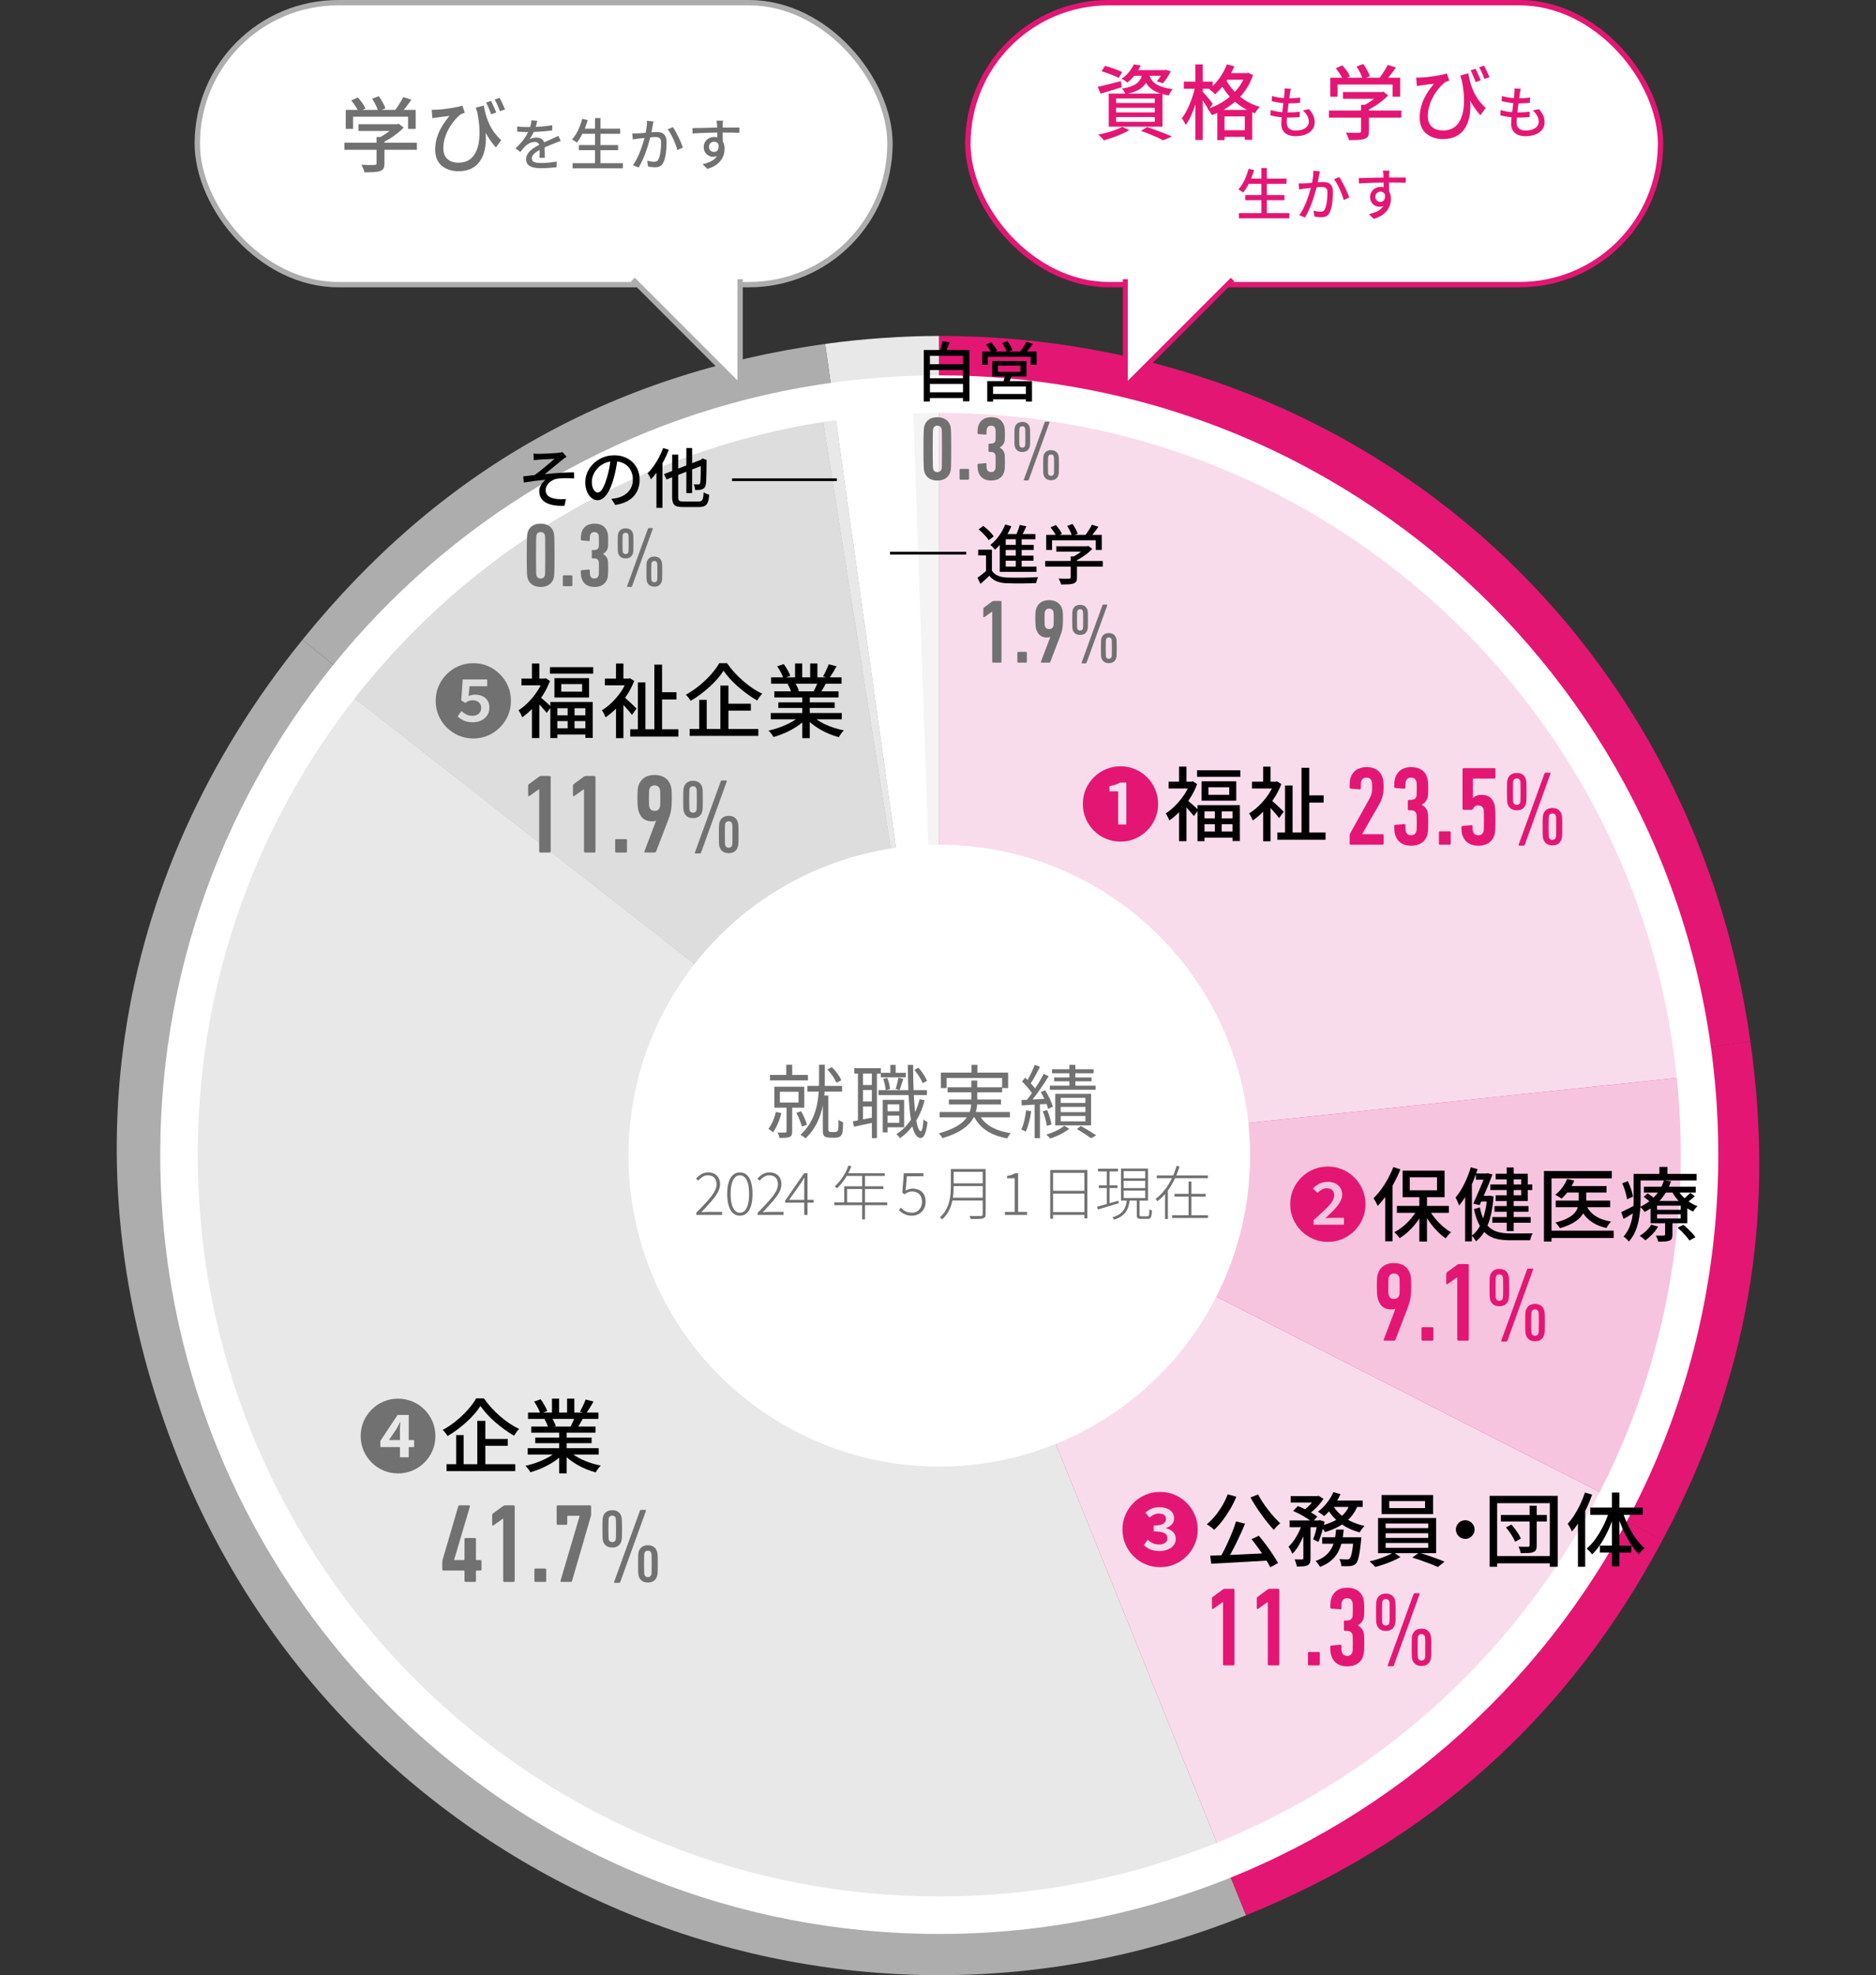 <?xml version="1.0" encoding="UTF-8"?><svg id="_レイヤー_1" xmlns="http://www.w3.org/2000/svg" viewBox="0 0 700 736.744"><rect x="0" y="0" width="700" height="736.744" fill="#333333" stroke="none"/><defs><style>.cls-1{fill:#f7c4e0;}.cls-1,.cls-2,.cls-3,.cls-4,.cls-5,.cls-6,.cls-7,.cls-8,.cls-9,.cls-10,.cls-11,.cls-12{stroke-width:0px;}.cls-1,.cls-6,.cls-10{fill-rule:evenodd;}.cls-13,.cls-14,.cls-15,.cls-16,.cls-17,.cls-18{stroke-miterlimit:10;}.cls-13,.cls-14,.cls-17{stroke-width:2px;}.cls-13,.cls-15,.cls-16,.cls-17{fill:none;}.cls-13,.cls-18{stroke:#e41673;}.cls-14,.cls-17{stroke:#adadad;}.cls-14,.cls-18,.cls-9{fill:#fff;}.cls-2{fill:#000;}.cls-3{fill:#717171;}.cls-4{fill:#f4f4f4;}.cls-15{stroke:#fff;stroke-width:14px;}.cls-16{stroke:#000;}.cls-5{fill:#727171;}.cls-6,.cls-7{fill:#e8e8e8;}.cls-18{stroke-width:1.842px;}.cls-8{fill:#ddd;}.cls-10{fill:#f9dcec;}.cls-11{fill:#adadad;}.cls-12{fill:#e41673;}</style></defs><path class="cls-7" d="M350.429,430.986l-42.542-302.702c13.374-1.88,29.036-2.975,42.542-2.975v305.677Z"/><path class="cls-11" d="M350.429,430.986L112.873,238.617c50.996-62.975,114.768-99.056,195.014-110.333l42.542,302.702Z"/><path class="cls-11" d="M350.429,430.986l114.509,283.419c-156.528,63.241-334.686-12.382-397.928-168.91-43.004-106.439-26.382-217.663,45.863-306.877l237.556,192.369Z"/><path class="cls-12" d="M350.429,430.986l269.897,143.507c-34.873,65.586-86.516,112.086-155.388,139.912l-114.509-283.419Z"/><path class="cls-12" d="M350.429,430.986l302.702-42.542c9.398,66.871-1.103,126.425-32.805,186.049l-269.897-143.507Z"/><path class="cls-12" d="M350.429,430.986V125.309c155.315,0,281.087,109.331,302.702,263.135l-302.702,42.542Z"/><path class="cls-4" d="M350.489,430.982l-9.902-283.546c1.723-.06,8.178-.173,9.902-.173v283.719Z"/><path class="cls-9" d="M350.489,430.982l-39.486-280.958c11.638-1.636,17.84-2.178,29.584-2.588l9.902,283.546Z"/><path class="cls-7" d="M350.489,430.982l-44.383-280.226c1.702-.27,3.191-.492,4.897-.732l39.486,280.958Z"/><path class="cls-8" d="M350.489,430.982l-223.573-174.675c45.823-58.651,105.677-93.908,179.19-105.551l44.383,280.226Z"/><path class="cls-6" d="M350.489,430.982l106.283,263.059c-145.284,58.698-310.644-11.493-369.342-156.777-39.152-96.904-24.86-198.599,39.486-280.958l223.573,174.675Z"/><path class="cls-10" d="M350.489,430.982l252.795,128.806c-32.083,62.966-80.989,107.781-146.512,134.254l-106.283-263.059Z"/><path class="cls-1" d="M350.489,430.982l282.165-29.657c5.946,56.568-3.546,107.782-29.369,158.462l-252.795-128.806Z"/><path class="cls-10" d="M350.489,430.982V147.263c147.135,0,266.785,107.733,282.165,254.062l-282.165,29.657Z"/><path class="cls-15" d="M634.148,430.698c0,156.672-127.007,283.679-283.679,283.679-37.061,0-72.462-7.107-104.915-20.032-104.738-41.715-178.764-144.036-178.764-263.647,0-143.941,107.206-262.843,246.128-281.216,12.286-1.625,24.821-2.463,37.551-2.463,156.672,0,283.679,127.007,283.679,283.679Z"/><circle class="cls-9" cx="350.469" cy="431.064" r="115.983"/><path class="cls-5" d="M291.544,415.181c-.63,2.7-1.8,5.399-3.12,7.169-.36-.36-1.2-1.02-1.71-1.29,1.29-1.59,2.25-3.96,2.79-6.3l2.04.42ZM301.473,403.001h-14.16v-2.04h6.06v-3.81h2.22v3.81h5.88v2.04ZM295.593,413.17v8.85c0,1.08-.18,1.709-.96,2.07-.78.33-2.01.36-3.78.36-.12-.6-.42-1.47-.72-2.01,1.35.03,2.49.03,2.88,0,.36-.03.48-.12.48-.45v-8.82h-4.56v-7.83h11.16v7.83h-4.5ZM291.004,411.25h6.96v-4.02h-6.96v4.02ZM299.223,420.22c-.36-1.38-1.2-3.51-2.07-5.1l1.77-.63c.93,1.56,1.8,3.66,2.16,5.04l-1.86.69ZM311.373,422.26c.33,0,.75-.06.93-.18.21-.12.42-.42.45-.78.09-.54.15-1.98.12-3.63.42.39,1.17.75,1.71.93,0,1.59-.12,3.39-.27,4.05-.21.66-.51,1.08-1.02,1.38-.42.21-1.14.33-1.77.33h-1.89c-.69,0-1.41-.15-1.95-.51-.51-.45-.66-.93-.66-2.46v-9.029c-.87,4.32-2.67,8.7-6.45,12.239-.42-.39-1.32-1.02-1.92-1.29,5.13-4.65,6.51-10.859,6.84-16.139h-4.23v-2.13h4.32c.03-.57.03-1.11.03-1.62v-6.27h2.16v6.24c0,.54,0,1.08-.03,1.65h6.48v2.13h-6.54c-.03.48-.09.96-.12,1.47h1.5v12.84c0,.27.09.48.27.57.21.15.48.21.81.21h1.23ZM312.093,403.871c-.57-1.44-1.95-3.51-3.39-4.95l1.71-.87c1.5,1.44,2.91,3.45,3.54,4.89l-1.86.93Z"/><path class="cls-5" d="M327.214,400.451v24.089h-1.89v-5.7c-2.4.54-4.77,1.05-6.689,1.44l-.39-2.01,1.89-.36v-17.459h-1.38v-2.01h9.929v1.71h3.54v-2.94h1.98v2.94h3.81v1.71h-9.359v-1.41h-1.44ZM325.323,400.451h-3.3v4.26h3.3v-4.26ZM325.323,406.571h-3.3v4.29h3.3v-4.29ZM325.323,416.891v-4.17h-3.3v4.8l3.3-.63ZM345.033,410.411c-.75,2.82-1.8,5.34-3.12,7.53.42,2.49.99,3.96,1.68,3.99.45,0,.84-1.68,1.02-4.47.33.42,1.14.96,1.47,1.14-.54,4.68-1.59,5.91-2.55,5.879-1.41-.03-2.43-1.62-3.12-4.32-1.32,1.71-2.85,3.18-4.56,4.38-.24-.36-.96-1.14-1.38-1.5,2.16-1.38,3.96-3.18,5.43-5.399-.42-2.52-.69-5.64-.87-9.18h-11.25v-1.83h11.16c-.12-2.91-.18-6.09-.21-9.419h1.98c0,3.3.06,6.51.18,9.419h4.98v1.83h-4.89c.12,2.37.27,4.5.48,6.359.69-1.5,1.26-3.09,1.68-4.83l1.89.42ZM331.174,420.49v1.89h-1.8v-12.12h7.98v10.229h-6.18ZM331.083,402.071c.54,1.29.96,3.03,1.02,4.169l-1.65.39c-.03-1.14-.42-2.88-.9-4.23l1.53-.33ZM331.174,411.94v2.58h4.38v-2.58h-4.38ZM335.553,418.81v-2.67h-4.38v2.67h4.38ZM334.203,406.211c.36-1.14.81-2.97,1.02-4.2l1.83.39c-.479,1.44-.99,3.12-1.38,4.2l-1.47-.39ZM344.283,404.021c-.54-1.38-1.83-3.45-3.09-4.95l1.53-.81c1.32,1.47,2.61,3.51,3.18,4.89l-1.62.87Z"/><path class="cls-5" d="M365.973,416.77c2.13,3.21,5.97,5.16,11.189,5.91-.48.45-1.05,1.35-1.35,1.92-5.85-1.02-9.929-3.54-12.209-7.83h-.27c-1.56,2.97-4.83,5.729-11.669,7.77-.24-.48-.87-1.32-1.35-1.8,5.85-1.62,8.91-3.72,10.47-5.97h-10.169v-1.98h11.189c.36-.93.51-1.89.57-2.82h-8.31v-1.86h8.37v-2.67h-8.85v-1.89h8.85v-2.49h2.22v2.49h9.27v-3.45h-20.699v3.75h-2.16v-5.76h11.43v-2.91h2.22v2.91h11.46v5.76h-2.25v1.59h-9.27v2.67h8.85v1.86h-8.91c-.06.93-.21,1.89-.48,2.82h12.719v1.98h-10.859Z"/><path class="cls-5" d="M384.784,414.491c-.42,2.82-1.11,5.7-2.07,7.62-.33-.27-1.23-.66-1.65-.81.93-1.83,1.5-4.53,1.83-7.14l1.89.33ZM388.024,411.911v12.629h-1.98v-12.509c-1.74.12-3.39.21-4.8.3l-.12-2.01,2.07-.09c.6-.75,1.23-1.59,1.86-2.49-.87-1.35-2.37-3.06-3.72-4.35l1.2-1.41c.3.27.6.54.9.84.99-1.71,2.04-3.99,2.67-5.64l1.95.72c-1.02,2.07-2.31,4.5-3.45,6.18.63.66,1.17,1.32,1.62,1.92,1.23-1.86,2.37-3.81,3.21-5.43l1.86.87c-1.71,2.73-3.96,6.12-6,8.67l4.41-.21c-.42-.9-.9-1.8-1.35-2.58l1.62-.66c1.229,1.95,2.43,4.5,2.88,6.149l-1.77.81c-.12-.54-.33-1.2-.6-1.86l-2.46.15ZM390.604,419.95c-.18-1.44-.78-3.689-1.5-5.43l1.62-.48c.75,1.71,1.41,3.93,1.62,5.4l-1.74.51ZM398.973,421.03c-1.77,1.44-4.65,2.88-7.11,3.63-.33-.42-.99-1.08-1.44-1.47,2.46-.69,5.28-2.04,6.69-3.27l1.86,1.11ZM408.813,406.481h-17.069v-1.53h7.29v-1.62h-5.7v-1.44h5.7v-1.56h-6.48v-1.5h6.48v-1.65h2.22v1.65h6.81v1.5h-6.81v1.56h6.06v1.44h-6.06v1.62h7.56v1.53ZM393.754,419.77v-11.76h13.349v11.76h-13.349ZM395.793,411.401h9.21v-1.89h-9.21v1.89ZM395.793,414.82h9.21v-1.95h-9.21v1.95ZM395.793,418.27h9.21v-2.01h-9.21v2.01ZM403.323,420.01c2.01,1.14,4.32,2.52,5.73,3.48l-1.95,1.08c-1.2-.9-3.36-2.31-5.28-3.45l1.5-1.11Z"/><path class="cls-5" d="M259.784,453.178v-.792c1.686-1.701,3.087-3.179,4.202-4.433,1.115-1.254,1.958-2.376,2.53-3.366.572-.99.858-1.939.858-2.849,0-.63-.114-1.199-.341-1.705s-.583-.905-1.067-1.199c-.484-.293-1.107-.44-1.87-.44-.689,0-1.338.191-1.947.572-.609.381-1.148.858-1.617,1.43l-.814-.77c.602-.675,1.261-1.229,1.98-1.661s1.562-.649,2.53-.649c.938,0,1.738.184,2.398.55.66.367,1.166.88,1.518,1.54s.528,1.43.528,2.31c0,1.012-.29,2.042-.869,3.091-.58,1.049-1.394,2.167-2.442,3.355-1.049,1.188-2.27,2.523-3.663,4.004.425-.029.865-.058,1.32-.088.454-.029.887-.044,1.298-.044h5.148v1.144h-9.68Z"/><path class="cls-5" d="M276.081,453.464c-.998,0-1.848-.315-2.552-.946-.704-.63-1.243-1.551-1.617-2.761s-.561-2.68-.561-4.411.187-3.193.561-4.389c.374-1.195.913-2.101,1.617-2.717.704-.616,1.554-.924,2.552-.924s1.848.308,2.552.924c.704.616,1.239,1.522,1.606,2.717.366,1.196.55,2.659.55,4.389s-.184,3.201-.55,4.411c-.367,1.21-.902,2.13-1.606,2.761-.704.631-1.555.946-2.552.946ZM276.081,452.364c.689,0,1.294-.26,1.815-.781.521-.52.92-1.301,1.199-2.343.278-1.041.418-2.339.418-3.894,0-1.569-.14-2.867-.418-3.894-.279-1.026-.679-1.793-1.199-2.299s-1.125-.759-1.815-.759-1.294.253-1.815.759c-.521.506-.924,1.272-1.21,2.299-.286,1.027-.429,2.325-.429,3.894,0,1.555.143,2.853.429,3.894.286,1.042.689,1.823,1.21,2.343.521.521,1.125.781,1.815.781Z"/><path class="cls-5" d="M282.692,453.178v-.792c1.686-1.701,3.087-3.179,4.202-4.433,1.115-1.254,1.958-2.376,2.53-3.366.572-.99.858-1.939.858-2.849,0-.63-.114-1.199-.341-1.705s-.583-.905-1.067-1.199c-.484-.293-1.107-.44-1.87-.44-.689,0-1.338.191-1.947.572-.609.381-1.148.858-1.617,1.43l-.814-.77c.602-.675,1.261-1.229,1.98-1.661s1.562-.649,2.53-.649c.938,0,1.738.184,2.398.55.66.367,1.166.88,1.518,1.54s.528,1.43.528,2.31c0,1.012-.29,2.042-.869,3.091-.58,1.049-1.394,2.167-2.442,3.355-1.049,1.188-2.27,2.523-3.663,4.004.425-.029.865-.058,1.32-.088.454-.029.887-.044,1.298-.044h5.148v1.144h-9.68Z"/><path class="cls-5" d="M300.082,453.178v-11.088c0-.367.011-.825.033-1.375.022-.55.047-1.008.077-1.375h-.11c-.191.337-.393.664-.605.979-.213.315-.429.656-.649,1.023l-4.378,6.204h9.152v1.056h-10.626v-.77l7.084-10.23h1.254v15.576h-1.232Z"/><path class="cls-5" d="M311.3,448.492h19.756v1.034h-19.756v-1.034ZM316.623,434.742l1.056.286c-.411,1.071-.895,2.108-1.452,3.113-.557,1.005-1.162,1.936-1.815,2.794-.653.858-1.338,1.617-2.057,2.277-.059-.044-.143-.11-.253-.198-.11-.088-.224-.176-.341-.264-.118-.088-.228-.154-.33-.198.733-.63,1.422-1.356,2.068-2.178.645-.821,1.232-1.712,1.76-2.673.528-.96.982-1.947,1.364-2.959ZM315.017,442.486h14.608v1.012h-13.552v5.544h-1.056v-6.556ZM315.809,437.624h14.322v1.012h-14.85l.528-1.012ZM321.683,438.174h1.078v16.654h-1.078v-16.654Z"/><path class="cls-5" d="M340.34,453.464c-.821,0-1.54-.107-2.156-.319-.616-.212-1.148-.476-1.595-.792-.447-.315-.847-.641-1.199-.979l.726-.902c.308.323.653.627,1.034.913s.829.517,1.342.693c.514.176,1.115.264,1.804.264.674,0,1.298-.165,1.87-.495.572-.33,1.026-.799,1.364-1.408.337-.609.506-1.316.506-2.123,0-1.217-.334-2.17-1.001-2.86-.668-.689-1.559-1.034-2.673-1.034-.572,0-1.074.095-1.507.286-.433.191-.876.44-1.331.748l-.836-.528.55-7.326h7.326v1.144h-6.182l-.462,5.368c.381-.22.788-.399,1.221-.539.432-.139.92-.209,1.463-.209.88,0,1.683.172,2.409.517.726.345,1.302.88,1.727,1.606s.638,1.654.638,2.783c0,1.1-.246,2.039-.737,2.816-.492.777-1.119,1.368-1.881,1.771-.763.403-1.569.605-2.42.605Z"/><path class="cls-5" d="M354.793,436.062h1.056v6.49c0,.954-.048,1.965-.143,3.036-.096,1.071-.29,2.156-.583,3.256s-.729,2.164-1.309,3.19c-.58,1.027-1.346,1.965-2.299,2.816-.059-.088-.132-.184-.22-.286-.088-.103-.184-.198-.286-.286-.103-.088-.198-.162-.286-.22.909-.821,1.635-1.708,2.178-2.662.542-.953.95-1.936,1.221-2.948s.451-2.02.539-3.025c.088-1.004.132-1.961.132-2.871v-6.49ZM355.123,446.754h11.99v1.034h-11.99v-1.034ZM355.343,441.386h11.858v1.012h-11.858v-1.012ZM355.365,436.062h11.748v1.034h-11.748v-1.034ZM366.674,436.062h1.1v16.852c0,.469-.077.821-.231,1.056-.154.234-.407.403-.759.506-.367.103-.917.165-1.65.187-.734.022-1.702.033-2.904.033-.029-.118-.07-.242-.121-.374s-.106-.264-.165-.396-.125-.257-.198-.374c.674.029,1.301.044,1.881.044s1.078-.004,1.496-.011c.418-.008.708-.011.869-.011.264-.015.443-.07.539-.165.095-.096.143-.26.143-.495v-16.852Z"/><path class="cls-5" d="M374.967,453.178v-1.122h3.652v-12.562h-2.838v-.858c.66-.117,1.243-.264,1.749-.44.506-.176.95-.374,1.331-.594h1.034v14.454h3.344v1.122h-8.272Z"/><path class="cls-5" d="M391.863,436.414h13.86v18.018h-1.1v-16.94h-11.682v17.094h-1.078v-18.172ZM392.523,452.1h12.628v1.056h-12.628v-1.056ZM392.545,444.18h12.54v1.034h-12.54v-1.034Z"/><path class="cls-5" d="M409.368,450.098c.66-.176,1.416-.385,2.266-.627s1.763-.502,2.739-.781,1.955-.558,2.937-.836l.132.968c-1.379.411-2.761.821-4.147,1.232-1.386.411-2.6.777-3.641,1.1l-.286-1.056ZM409.698,435.93h7.458v1.012h-7.458v-1.012ZM410.006,442.134h6.974v1.012h-6.974v-1.012ZM412.976,436.348h1.034v12.98l-1.034.198v-13.178ZM420.5,447.458h1.056c-.103.939-.271,1.793-.506,2.563-.235.77-.572,1.463-1.012,2.079-.44.616-1.012,1.162-1.716,1.639-.704.477-1.577.876-2.618,1.199-.044-.088-.103-.187-.176-.297-.074-.11-.154-.216-.242-.319-.088-.103-.168-.184-.242-.242.997-.293,1.826-.649,2.486-1.067s1.191-.905,1.595-1.463c.403-.557.711-1.177.924-1.859.212-.682.363-1.426.451-2.233ZM418.278,435.864h10.076v11.968h-10.076v-11.968ZM419.29,436.81v2.706h8.03v-2.706h-8.03ZM419.29,440.44v2.728h8.03v-2.728h-8.03ZM419.29,444.092v2.772h8.03v-2.772h-8.03ZM424.174,447.304h1.034v5.808c0,.234.044.388.132.462.088.073.293.11.616.11h2.2c.19,0,.333-.059.429-.176.095-.118.165-.363.209-.737.044-.374.073-.942.088-1.705.088.059.183.114.286.165.102.051.216.099.341.143.125.044.231.081.319.11-.029.836-.095,1.485-.198,1.947-.103.462-.261.781-.473.957-.213.176-.51.264-.891.264h-2.42c-.455,0-.803-.044-1.045-.132-.242-.088-.407-.242-.495-.462-.088-.22-.132-.536-.132-.946v-5.808Z"/><path class="cls-5" d="M439.053,434.83l1.078.264c-.499,1.628-1.129,3.242-1.892,4.84-.763,1.599-1.672,3.095-2.728,4.488-1.056,1.394-2.288,2.611-3.696,3.652-.044-.088-.103-.187-.176-.297-.074-.11-.151-.224-.231-.341-.081-.117-.151-.205-.209-.264.997-.733,1.906-1.573,2.728-2.519.821-.946,1.554-1.958,2.2-3.036s1.213-2.192,1.705-3.344c.491-1.151.898-2.299,1.221-3.443ZM431.639,438.438h19.074v1.034h-19.074v-1.034ZM434.719,443.806h1.056v10.912h-1.056v-10.912ZM437.381,453.288h13.354v1.012h-13.354v-1.012ZM438.261,445.302h11.616v1.012h-11.616v-1.012ZM443.497,440.726h1.056v13.112h-1.056v-13.112Z"/><path class="cls-2" d="M370.12,212.847c.516.854,1.253,1.483,2.212,1.886s2.115.637,3.469.701c.693.016,1.535.028,2.526.036.991.008,2.031.008,3.119,0,1.088-.008,2.147-.032,3.179-.072,1.031-.04,1.934-.085,2.708-.133-.081.162-.169.375-.266.641-.097.266-.186.54-.266.822-.081.282-.145.536-.193.761-.709.032-1.535.061-2.478.084-.943.024-1.922.04-2.937.048-1.016.008-1.995.004-2.938-.012-.943-.017-1.769-.033-2.478-.048-1.531-.065-2.833-.311-3.904-.737-1.072-.427-1.979-1.116-2.72-2.067-.516.5-1.044,1-1.583,1.499-.54.5-1.116,1.016-1.729,1.547l-1.112-2.272c.516-.371,1.072-.79,1.668-1.257.596-.467,1.168-.943,1.716-1.426h2.006ZM370.12,205.038v8.728h-2.2v-6.6h-2.925v-2.127h5.125ZM365.165,197.448l1.74-1.281c.483.371.979.786,1.487,1.245s.971.918,1.39,1.378c.419.459.757.891,1.015,1.293l-1.885,1.426c-.226-.403-.544-.842-.955-1.317s-.862-.955-1.354-1.438-.971-.919-1.438-1.306ZM375.076,195.635l2.296.653c-.468,1.128-1.027,2.232-1.68,3.312s-1.354,2.083-2.103,3.01-1.527,1.737-2.333,2.429c-.113-.161-.27-.354-.471-.58-.202-.226-.416-.451-.641-.677-.226-.226-.427-.403-.604-.532,1.16-.902,2.228-2.027,3.203-3.373s1.752-2.76,2.333-4.243ZM375.27,199.212h11.072v1.934h-11.072v11.193h-2.224v-11.41l1.716-1.717h.508ZM373.046,211.349h13.707v1.958h-13.707v-1.958ZM374.279,203.25h11.435v1.885h-11.435v-1.885ZM374.279,207.263h11.362v1.886h-11.362v-1.886ZM380.491,195.804l2.49.507c-.371.79-.761,1.596-1.172,2.417-.411.822-.786,1.515-1.124,2.079l-1.886-.532c.209-.403.423-.866.641-1.39.218-.523.419-1.055.604-1.596.185-.54.334-1.035.447-1.486ZM379.017,200.058h2.2v12.112h-2.2v-12.112Z"/><path class="cls-2" d="M389.988,209.245h21.491v2.104h-21.491v-2.104ZM390.374,199.503h20.742v5.632h-2.248v-3.602h-16.318v3.602h-2.176v-5.632ZM392.018,196.698l1.934-.87c.451.483.895,1.032,1.33,1.644.435.613.75,1.152.943,1.62l-2.031.991c-.193-.467-.5-1.016-.918-1.644-.419-.628-.838-1.208-1.257-1.741ZM394.145,203.757h11.628v2.007h-11.628v-2.007ZM399.512,207.553h2.345v7.881c0,.628-.093,1.112-.278,1.45-.186.339-.536.596-1.052.774-.5.161-1.12.262-1.861.302-.742.04-1.652.06-2.732.06-.064-.322-.189-.697-.375-1.124-.186-.427-.375-.794-.568-1.1.564.017,1.116.033,1.656.048.54.017,1.011.021,1.414.012.403-.008.685-.012.846-.012.242-.016.402-.056.483-.121.081-.064.121-.185.121-.363v-7.809ZM398.183,196.191l2.006-.75c.387.548.77,1.165,1.148,1.849.378.686.641,1.278.786,1.777l-2.127.846c-.129-.516-.367-1.124-.713-1.825s-.713-1.333-1.1-1.897ZM405.048,203.757h.556l.508-.121,1.45,1.112c-.548.581-1.176,1.153-1.885,1.717-.709.564-1.455,1.087-2.236,1.571-.782.483-1.559.911-2.333,1.281-.145-.209-.342-.447-.592-.713-.25-.266-.471-.479-.665-.641.661-.306,1.325-.677,1.994-1.112.669-.436,1.285-.882,1.85-1.342.564-.459,1.015-.898,1.354-1.317v-.436ZM407.417,195.707l2.442.774c-.532.773-1.096,1.539-1.692,2.296-.596.758-1.145,1.402-1.644,1.934l-1.837-.725c.322-.387.653-.83.991-1.33s.665-1.007.979-1.523c.314-.516.568-.991.761-1.427Z"/><path class="cls-3" d="M370.232,228.15h-.067l-2.877,2.031c-.169.135-.372.068-.372-.203v-2.876c0-.237.067-.373.338-.576l2.944-2.166c.203-.135.372-.203.609-.203h2.538c.203,0,.338.135.338.338v22.337c0,.203-.135.338-.338.338h-2.775c-.203,0-.338-.135-.338-.338v-18.682Z"/><path class="cls-3" d="M379.607,243.482c0-.203.136-.338.338-.338h2.877c.203,0,.338.135.338.338v3.351c0,.203-.135.338-.338.338h-2.877c-.203,0-.338-.135-.338-.338v-3.351Z"/><path class="cls-3" d="M391.892,237.661l-.067-.067c-.169.101-.576.203-1.151.203-2.2,0-3.418-1.117-4.027-3.08-.203-.643-.338-1.591-.338-3.858,0-2.369.102-3.113.304-3.756.643-2.031,2.302-3.249,4.84-3.249s4.197,1.218,4.874,3.249c.203.643.305,1.388.305,3.756,0,3.182-.271,4.4-1.083,6.532l-3.621,9.442c-.102.237-.237.338-.474.338h-2.809c-.237,0-.338-.135-.237-.372l3.486-9.138ZM393.043,233.532c.102-.305.135-.609.135-2.674,0-2.098-.034-2.403-.135-2.741-.237-.71-.778-1.117-1.591-1.117s-1.32.406-1.557,1.117c-.102.338-.135.643-.135,2.741,0,2.064.034,2.369.135,2.674.237.745.745,1.117,1.557,1.117s1.354-.372,1.591-1.117Z"/><path class="cls-3" d="M400.294,235.006c-.188-.597-.22-1.006-.22-3.803,0-2.767.032-3.175.22-3.772.377-1.131,1.289-1.823,2.735-1.823,1.415,0,2.357.691,2.703,1.823.188.598.22,1.006.22,3.772,0,2.797-.032,3.206-.22,3.803-.346,1.131-1.289,1.823-2.703,1.823-1.446,0-2.357-.692-2.735-1.823ZM404.034,234.503c.094-.22.125-.566.125-3.3,0-2.704-.031-3.049-.125-3.27-.126-.44-.472-.691-1.006-.691-.566,0-.88.251-1.038.691-.062.22-.125.566-.125,3.27,0,2.734.063,3.08.125,3.3.157.44.472.691,1.038.691.534,0,.88-.251,1.006-.691ZM411.327,225.828c.094-.22.22-.314.409-.314h1.194c.188,0,.283.125.22.314l-7.701,21.312c-.094.22-.22.314-.409.314h-1.226c-.188,0-.283-.125-.22-.314l7.733-21.312ZM410.792,241.765c0-2.798.032-3.207.22-3.804.377-1.131,1.32-1.823,2.735-1.823s2.357.692,2.703,1.823c.22.597.251,1.006.251,3.804,0,2.766-.032,3.174-.251,3.771-.346,1.132-1.289,1.823-2.703,1.823s-2.357-.691-2.735-1.823c-.188-.597-.22-1.006-.22-3.771ZM413.747,245.725c.534,0,.88-.251,1.006-.692.094-.22.125-.565.125-3.269,0-2.735-.031-3.081-.125-3.301-.126-.44-.472-.691-1.006-.691s-.88.251-1.038.691c-.063.22-.125.566-.125,3.301,0,2.703.062,3.049.125,3.269.157.44.503.692,1.038.692Z"/><path class="cls-3" d="M162.472,535.648c0,7.709-6.239,13.949-13.949,13.949s-13.949-6.24-13.949-13.949,6.239-13.95,13.949-13.95c7.77,0,13.949,6.3,13.949,13.95ZM152.513,543.567v-3.81h2.01v-2.61h-2.01v-9.36h-4.17l-6.42,9.689v2.28h7.319v3.81h3.271ZM149.242,537.148h-4.079v-.06l2.729-4.02c.51-.9.93-1.71,1.38-2.67h.09c-.06.96-.12,1.86-.12,2.73v4.02Z"/><path class="cls-2" d="M179.262,524.427c-.601.96-1.335,1.94-2.205,2.94-.87,1-1.846,1.995-2.925,2.985-1.08.99-2.221,1.935-3.421,2.835-1.199.9-2.43,1.72-3.689,2.46-.12-.22-.285-.47-.495-.75-.21-.28-.431-.555-.66-.825-.23-.27-.455-.505-.675-.705,1.76-.96,3.444-2.095,5.055-3.405,1.61-1.31,3.061-2.695,4.351-4.155,1.29-1.459,2.314-2.859,3.074-4.2h2.91c.8,1.18,1.71,2.33,2.73,3.45,1.02,1.121,2.1,2.175,3.24,3.165,1.14.99,2.319,1.896,3.54,2.715,1.22.82,2.43,1.51,3.63,2.07-.36.34-.705.74-1.035,1.2s-.625.9-.885,1.32c-1.181-.68-2.37-1.455-3.57-2.325-1.2-.87-2.36-1.79-3.48-2.76-1.12-.97-2.145-1.97-3.074-3-.931-1.03-1.735-2.035-2.415-3.015ZM166.632,546.147h25.619v2.58h-25.619v-2.58ZM170.201,535.287h2.79v12.15h-2.79v-12.15ZM178.092,529.977h3v17.55h-3v-17.55ZM179.472,536.727h9.989v2.58h-9.989v-2.58Z"/><path class="cls-2" d="M207.939,541.167l2.28,1.05c-.94,1.02-2.081,1.98-3.42,2.88-1.341.9-2.78,1.695-4.32,2.385s-3.061,1.245-4.561,1.665c-.14-.26-.314-.536-.524-.825-.21-.29-.431-.575-.66-.855-.23-.28-.455-.52-.675-.72,1.5-.32,3-.76,4.5-1.32,1.5-.56,2.899-1.205,4.2-1.935,1.3-.729,2.359-1.504,3.18-2.325ZM196.899,540.177h26.49v2.37h-26.49v-2.37ZM197.019,526.887h26.28v2.37h-26.28v-2.37ZM198.219,532.107h23.97v2.28h-23.97v-2.28ZM199.299,522.777l2.43-.84c.5.66.979,1.4,1.439,2.22.46.82.8,1.541,1.021,2.16l-2.58.93c-.18-.6-.49-1.32-.93-2.16-.44-.84-.9-1.61-1.38-2.31ZM199.719,536.217h21.029v2.1h-21.029v-2.1ZM203.168,529.377l2.73-.48c.319.46.62.98.9,1.56.279.58.479,1.08.6,1.5l-2.85.54c-.101-.42-.28-.925-.54-1.515-.261-.59-.54-1.125-.841-1.605ZM205.958,521.697h2.67v6.3h-2.67v-6.3ZM208.658,533.217h2.79v16.35h-2.79v-16.35ZM212.168,541.107c.641.62,1.405,1.22,2.296,1.8.89.581,1.864,1.115,2.925,1.605,1.06.49,2.164.915,3.314,1.275,1.15.36,2.305.65,3.465.87-.2.2-.425.45-.675.75-.25.3-.479.61-.689.93-.21.32-.386.61-.525.87-1.181-.32-2.351-.715-3.51-1.185-1.16-.47-2.275-1.015-3.345-1.635-1.07-.62-2.07-1.294-3-2.025-.931-.73-1.745-1.515-2.445-2.355l2.189-.9ZM211.599,521.697h2.7v6.15h-2.7v-6.15ZM214.538,528.387l2.971.72c-.381.7-.761,1.375-1.141,2.025-.38.65-.74,1.205-1.08,1.665l-2.37-.69c.28-.54.575-1.16.886-1.86.31-.7.555-1.32.734-1.86ZM218.529,522.027l2.94.75c-.461.8-.936,1.6-1.426,2.4-.49.8-.935,1.49-1.335,2.07l-2.31-.72c.26-.42.52-.895.78-1.425.26-.53.51-1.065.75-1.605.239-.54.439-1.03.6-1.47Z"/><path class="cls-3" d="M165.038,585.398v-3.024c0-.168.042-.336.084-.462l5.882-20.079c.084-.253.21-.337.504-.337h3.486c.252,0,.42.168.336.463l-5.881,19.869v.084h3.612c.168,0,.252-.084.252-.252v-7.562c0-.252.169-.42.421-.42h3.444c.252,0,.42.168.42.42v7.562c0,.168.042.252.21.252h1.429c.252,0,.42.168.42.42v3.066c0,.252-.168.42-.42.42h-1.387c-.168,0-.252.084-.252.253v3.57c0,.252-.168.42-.42.42h-3.444c-.252,0-.421-.168-.421-.42v-3.57c0-.169-.084-.253-.252-.253h-7.603c-.253,0-.421-.168-.421-.42Z"/><path class="cls-3" d="M187.762,566.453h-.084l-3.571,2.521c-.21.168-.462.084-.462-.252v-3.57c0-.294.084-.462.42-.715l3.655-2.688c.252-.168.462-.252.756-.252h3.15c.252,0,.42.168.42.421v27.725c0,.252-.168.42-.42.42h-3.444c-.252,0-.42-.168-.42-.42v-23.188Z"/><path class="cls-3" d="M199.395,585.482c0-.252.168-.42.42-.42h3.57c.252,0,.42.168.42.42v4.159c0,.252-.168.42-.42.42h-3.57c-.252,0-.42-.168-.42-.42v-4.159Z"/><path class="cls-3" d="M216.28,565.487v-.084h-4.369c-.168,0-.252.084-.252.252v2.688c0,.252-.168.42-.42.42h-3.108c-.252,0-.42-.168-.42-.42v-6.427c0-.253.168-.421.42-.421h12.014c.252,0,.421.168.421.421v3.108c0,.168-.043.336-.085.462l-7.015,24.154c-.084.294-.21.42-.546.42h-3.487c-.252,0-.378-.168-.252-.546l7.1-24.028Z"/><path class="cls-3" d="M225.065,574.968c-.234-.741-.273-1.248-.273-4.719,0-3.433.039-3.939.273-4.681.468-1.403,1.599-2.262,3.393-2.262,1.756,0,2.926.858,3.354,2.262.234.741.273,1.248.273,4.681,0,3.471-.039,3.978-.273,4.719-.429,1.404-1.599,2.263-3.354,2.263-1.794,0-2.925-.858-3.393-2.263ZM229.705,574.344c.117-.272.156-.702.156-4.095,0-3.354-.039-3.783-.156-4.057-.155-.546-.585-.857-1.248-.857-.701,0-1.092.312-1.287.857-.077.273-.155.702-.155,4.057,0,3.393.078,3.822.155,4.095.195.546.586.858,1.287.858.663,0,1.093-.312,1.248-.858ZM238.754,563.579c.117-.272.272-.39.507-.39h1.482c.233,0,.351.156.272.39l-9.555,26.443c-.117.273-.273.39-.508.39h-1.521c-.234,0-.352-.155-.273-.39l9.595-26.443ZM238.091,583.353c0-3.472.039-3.979.272-4.72.469-1.403,1.639-2.262,3.394-2.262s2.925.858,3.354,2.262c.272.741.312,1.248.312,4.72,0,3.432-.039,3.938-.312,4.68-.43,1.404-1.6,2.263-3.354,2.263s-2.925-.858-3.394-2.263c-.233-.741-.272-1.248-.272-4.68ZM241.757,588.267c.663,0,1.092-.312,1.248-.858.117-.272.156-.702.156-4.056,0-3.394-.039-3.822-.156-4.096-.156-.546-.585-.857-1.248-.857s-1.092.312-1.287.857c-.078.273-.156.702-.156,4.096,0,3.354.078,3.783.156,4.056.195.546.624.858,1.287.858Z"/><path class="cls-12" d="M418.087,313.92c-1.94,0-3.76-.36-5.46-1.08-1.7-.72-3.195-1.73-4.485-3.03-1.29-1.3-2.295-2.794-3.015-4.485-.72-1.69-1.08-3.505-1.08-5.445s.36-3.76,1.08-5.46c.72-1.7,1.729-3.195,3.03-4.485,1.3-1.29,2.795-2.295,4.485-3.015,1.689-.72,3.505-1.08,5.445-1.08s3.76.36,5.46,1.08c1.7.72,3.195,1.73,4.485,3.03,1.29,1.3,2.295,2.795,3.015,4.485.72,1.69,1.08,3.505,1.08,5.445,0,1.96-.365,3.785-1.095,5.475s-1.745,3.18-3.045,4.47c-1.3,1.29-2.79,2.295-4.47,3.015-1.68.72-3.491,1.08-5.43,1.08ZM417.217,307.53h3.06v-15.63h-2.34c-.521.3-1.095.56-1.725.78-.63.22-1.375.4-2.235.54v1.95h3.24v12.36Z"/><path class="cls-2" d="M444.036,291.57h.57l.51-.12,1.56,1.02c-.68,1.86-1.575,3.65-2.685,5.37-1.11,1.72-2.325,3.28-3.645,4.68-1.32,1.4-2.66,2.57-4.02,3.51-.08-.26-.205-.56-.375-.9-.17-.34-.34-.67-.51-.99-.17-.319-.335-.56-.495-.72,1.26-.8,2.479-1.8,3.66-3,1.18-1.2,2.254-2.515,3.225-3.945.97-1.43,1.705-2.884,2.205-4.365v-.54ZM436.056,291.57h9.03v2.55h-9.03v-2.55ZM439.957,285.96h2.76v6.84h-2.76v-6.84ZM439.957,301.11l2.76-3.36v16.02h-2.76v-12.66ZM442.987,298.44c.2.16.495.405.885.735.39.33.81.695,1.26,1.095s.86.765,1.23,1.095c.37.33.635.575.795.735l-1.68,2.28c-.22-.28-.51-.63-.87-1.05-.36-.42-.74-.85-1.14-1.29-.4-.439-.785-.855-1.155-1.245-.371-.39-.686-.705-.945-.945l1.62-1.41ZM446.676,287.31h16.14v2.43h-16.14v-2.43ZM446.826,300.33h15.81v13.38h-2.73v-11.07h-10.47v11.13h-2.61v-13.44ZM448.357,291.42h12.93v7.23h-12.93v-7.23ZM448.357,305.28h12.93v2.16h-12.93v-2.16ZM448.357,310.14h12.93v2.31h-12.93v-2.31ZM450.906,293.64v2.82h7.77v-2.82h-7.77ZM453.306,301.71h2.55v10.05h-2.55v-10.05Z"/><path class="cls-2" d="M475.47,291.57h.57l.48-.12,1.59,1.02c-.72,1.88-1.646,3.68-2.775,5.4-1.13,1.721-2.38,3.275-3.75,4.665-1.37,1.391-2.755,2.555-4.155,3.495-.08-.26-.205-.56-.375-.9-.17-.34-.34-.67-.51-.99-.17-.319-.335-.56-.495-.72,1.3-.78,2.565-1.77,3.795-2.97,1.23-1.2,2.34-2.52,3.33-3.96.99-1.44,1.755-2.899,2.295-4.38v-.54ZM467.16,291.57h9.27v2.55h-9.27v-2.55ZM471.33,285.96h2.76v6.84h-2.76v-6.84ZM471.33,301.08l2.76-3.33v16.05h-2.76v-12.72ZM474.061,298.2c.24.2.595.505,1.065.915.47.41.97.865,1.5,1.365.529.5,1.015.96,1.455,1.38s.75.72.93.9l-1.74,2.37c-.26-.38-.6-.815-1.02-1.305-.42-.49-.866-1-1.335-1.53-.47-.53-.925-1.02-1.365-1.47-.44-.45-.82-.825-1.14-1.125l1.65-1.5ZM476.64,310.5h17.97v2.73h-17.97v-2.73ZM479.49,293.01h2.82v18.78h-2.82v-18.78ZM485.64,286.38h2.88v26.13h-2.88v-26.13ZM487.2,296.67h6.69v2.7h-6.69v-2.7Z"/><path class="cls-12" d="M503.6,311.678c0-.294.042-.462.21-.841l7.099-12.77c.799-1.387,1.093-2.437,1.093-4.705,0-1.134-.042-1.513-.168-1.933-.294-.882-.925-1.386-1.975-1.386s-1.639.504-1.933,1.386c-.126.42-.168.799-.168,2.604,0,.336-.21.462-.504.42l-3.276-.294c-.252-.042-.378-.21-.378-.504,0-1.765.084-2.73.336-3.528.84-2.521,2.856-3.991,6.007-3.991s5.125,1.429,5.965,3.949c.252.798.378,1.806.378,3.276,0,3.15-.546,4.705-1.764,6.847l-6.26,10.923v.042h7.604c.252,0,.42.168.42.42v3.066c0,.252-.168.42-.42.42h-11.846c-.252,0-.42-.168-.42-.42v-2.982Z"/><path class="cls-12" d="M520.232,308.191c0-.294.126-.462.42-.504l3.234-.294c.294-.042.504.084.504.42,0,1.555.042,1.933.168,2.353.294.882.925,1.387,1.933,1.387,1.05,0,1.681-.462,1.975-1.345.126-.42.168-.882.168-3.318,0-2.688-.042-3.066-.168-3.402-.294-.925-1.009-1.261-2.101-1.261h-.63c-.252,0-.42-.168-.42-.42v-3.024c0-.252.168-.42.42-.42h.63c1.092,0,1.807-.294,2.101-1.219.126-.336.168-.756.168-3.066,0-1.806-.042-2.269-.168-2.688-.294-.882-.925-1.344-1.975-1.344-1.008,0-1.639.504-1.933,1.386-.126.42-.168.799-.168,2.353,0,.336-.21.462-.504.42l-3.234-.294c-.294-.042-.42-.21-.42-.504,0-1.513.126-2.479.378-3.276.798-2.521,2.814-3.991,5.923-3.991,3.234,0,5.167,1.387,6.007,3.907.252.798.378,1.89.378,4.032,0,2.269-.084,2.982-.294,3.613-.336,1.092-1.05,1.806-2.058,2.436v.084c1.008.631,1.722,1.345,2.058,2.437.21.631.294,1.345.294,4.243,0,2.772-.126,3.864-.378,4.663-.84,2.521-2.814,3.906-6.007,3.906-3.108,0-5.125-1.47-5.923-3.99-.252-.799-.378-1.765-.378-3.277Z"/><path class="cls-12" d="M536.906,310.501c0-.252.168-.42.42-.42h3.57c.252,0,.42.168.42.42v4.159c0,.252-.168.42-.42.42h-3.57c-.252,0-.42-.168-.42-.42v-4.159Z"/><path class="cls-12" d="M545.305,308.612c0-.295.126-.463.378-.505l3.276-.336c.294-.042.504.084.504.42,0,1.177.042,1.555.168,1.975.294.882.883,1.387,1.933,1.387s1.681-.462,1.975-1.345c.126-.378.168-.882.168-4.242s-.042-3.823-.168-4.201c-.294-.924-.967-1.344-1.975-1.344-1.05,0-1.639.504-1.933,1.26-.126.294-.294.378-.63.378h-2.856c-.252,0-.42-.168-.42-.42v-14.702c0-.253.168-.421.42-.421h11.426c.252,0,.42.168.42.421v3.066c0,.252-.168.42-.42.42h-7.729c-.168,0-.252.084-.252.252v6.974h.042c.631-.673,1.765-1.177,3.067-1.177,2.604,0,4.158,1.135,4.872,3.36.294.925.42,1.849.42,6.134,0,3.696-.126,4.746-.378,5.545-.84,2.521-2.856,3.948-6.007,3.948-3.108,0-5.125-1.47-5.965-3.99-.252-.799-.336-1.765-.336-2.856Z"/><path class="cls-12" d="M562.575,299.987c-.234-.741-.273-1.248-.273-4.719,0-3.433.039-3.939.273-4.681.468-1.403,1.599-2.262,3.393-2.262,1.756,0,2.926.858,3.354,2.262.234.741.273,1.248.273,4.681,0,3.471-.039,3.978-.273,4.719-.429,1.404-1.599,2.263-3.354,2.263-1.794,0-2.925-.858-3.393-2.263ZM567.216,299.363c.117-.272.156-.702.156-4.095,0-3.354-.039-3.783-.156-4.057-.155-.546-.585-.857-1.248-.857-.702,0-1.092.312-1.287.857-.077.273-.155.702-.155,4.057,0,3.393.078,3.822.155,4.095.195.546.585.858,1.287.858.663,0,1.093-.312,1.248-.858ZM576.265,288.598c.117-.272.272-.39.507-.39h1.482c.233,0,.351.156.272.39l-9.555,26.443c-.117.273-.273.39-.508.39h-1.521c-.234,0-.352-.155-.273-.39l9.595-26.443ZM575.602,308.372c0-3.472.039-3.979.273-4.72.468-1.403,1.638-2.262,3.393-2.262s2.925.858,3.354,2.262c.272.741.312,1.248.312,4.72,0,3.432-.039,3.938-.312,4.68-.43,1.404-1.6,2.263-3.354,2.263s-2.925-.858-3.393-2.263c-.234-.741-.273-1.248-.273-4.68ZM579.268,313.287c.663,0,1.092-.312,1.248-.858.117-.272.156-.702.156-4.056,0-3.394-.039-3.822-.156-4.096-.156-.546-.585-.857-1.248-.857s-1.092.312-1.287.857c-.078.273-.156.702-.156,4.096,0,3.354.078,3.783.156,4.056.195.546.624.858,1.287.858Z"/><path class="cls-12" d="M520.674,488.261l-.084-.084c-.21.126-.714.252-1.428.252-2.73,0-4.243-1.387-4.999-3.823-.252-.798-.42-1.974-.42-4.789,0-2.94.126-3.864.378-4.662.798-2.521,2.856-4.033,6.007-4.033s5.209,1.513,6.049,4.033c.252.798.379,1.722.379,4.662,0,3.949-.337,5.461-1.345,8.107l-4.495,11.721c-.126.294-.294.42-.588.42h-3.486c-.294,0-.42-.168-.294-.462l4.326-11.342ZM522.103,483.136c.126-.378.168-.757.168-3.319,0-2.604-.042-2.982-.168-3.402-.294-.882-.967-1.386-1.975-1.386s-1.639.504-1.933,1.386c-.126.42-.168.799-.168,3.402,0,2.562.042,2.941.168,3.319.294.924.925,1.386,1.933,1.386s1.681-.462,1.975-1.386Z"/><path class="cls-12" d="M530.417,495.485c0-.252.168-.42.42-.42h3.57c.252,0,.42.168.42.42v4.159c0,.252-.168.42-.42.42h-3.57c-.252,0-.42-.168-.42-.42v-4.159Z"/><path class="cls-12" d="M543.774,476.456h-.084l-3.571,2.521c-.21.168-.462.084-.462-.252v-3.57c0-.294.084-.462.42-.715l3.655-2.688c.252-.168.462-.252.756-.252h3.15c.252,0,.42.168.42.421v27.725c0,.252-.168.42-.42.42h-3.444c-.252,0-.42-.168-.42-.42v-23.188Z"/><path class="cls-12" d="M556.087,484.971c-.234-.741-.273-1.248-.273-4.719,0-3.433.039-3.939.273-4.681.468-1.403,1.599-2.262,3.393-2.262,1.756,0,2.926.858,3.354,2.262.234.741.273,1.248.273,4.681,0,3.471-.039,3.978-.273,4.719-.429,1.404-1.599,2.263-3.354,2.263-1.794,0-2.925-.858-3.393-2.263ZM560.728,484.347c.117-.272.156-.702.156-4.095,0-3.354-.039-3.783-.156-4.057-.155-.546-.585-.857-1.248-.857-.701,0-1.092.312-1.287.857-.077.273-.155.702-.155,4.057,0,3.393.078,3.822.155,4.095.195.546.586.858,1.287.858.663,0,1.093-.312,1.248-.858ZM569.777,473.582c.117-.272.272-.39.507-.39h1.482c.233,0,.351.156.272.39l-9.555,26.443c-.117.273-.273.39-.508.39h-1.521c-.234,0-.352-.155-.273-.39l9.595-26.443ZM569.114,493.356c0-3.472.039-3.979.272-4.72.469-1.403,1.639-2.262,3.394-2.262s2.925.858,3.354,2.262c.272.741.312,1.248.312,4.72,0,3.432-.039,3.938-.312,4.68-.43,1.404-1.6,2.263-3.354,2.263s-2.925-.858-3.394-2.263c-.233-.741-.272-1.248-.272-4.68ZM572.78,498.27c.663,0,1.092-.312,1.248-.858.117-.272.156-.702.156-4.056,0-3.394-.039-3.822-.156-4.096-.156-.546-.585-.857-1.248-.857s-1.092.312-1.287.857c-.078.273-.156.702-.156,4.096,0,3.354.078,3.783.156,4.056.195.546.624.858,1.287.858Z"/><path class="cls-12" d="M495.467,463.221c-1.94,0-3.755-.36-5.445-1.08-1.69-.72-3.186-1.73-4.485-3.03-1.3-1.3-2.31-2.794-3.03-4.485-.72-1.69-1.08-3.505-1.08-5.445s.36-3.755,1.08-5.445c.72-1.689,1.729-3.185,3.03-4.485s2.795-2.31,4.485-3.03c1.689-.72,3.505-1.08,5.445-1.08s3.755.36,5.445,1.08c1.69.72,3.185,1.73,4.485,3.03,1.3,1.3,2.31,2.795,3.03,4.485.72,1.69,1.08,3.505,1.08,5.445,0,1.96-.365,3.785-1.095,5.475s-1.745,3.18-3.045,4.47c-1.3,1.29-2.79,2.295-4.47,3.015-1.68.72-3.491,1.08-5.43,1.08ZM490.157,456.83h11.31v-2.58h-3.9c-.5,0-1.016.015-1.545.045-.53.03-1.025.065-1.485.105,1.14-1.04,2.185-2.05,3.135-3.03.95-.979,1.71-1.95,2.28-2.91.57-.96.855-1.91.855-2.85,0-1.419-.49-2.569-1.47-3.45-.98-.88-2.291-1.32-3.93-1.32-1.08,0-2.075.21-2.985.63-.91.42-1.755,1.03-2.535,1.83l1.71,1.65c.46-.44.98-.835,1.56-1.185.58-.35,1.22-.525,1.92-.525.92,0,1.61.235,2.07.705.459.47.69,1.115.69,1.935,0,.78-.311,1.616-.93,2.505-.62.89-1.505,1.885-2.655,2.985-1.15,1.1-2.516,2.33-4.095,3.69v1.77Z"/><path class="cls-2" d="M519.887,435.321l2.64.87c-.66,1.68-1.44,3.355-2.34,5.025-.9,1.67-1.871,3.235-2.91,4.695-1.04,1.46-2.11,2.76-3.21,3.9-.1-.24-.24-.54-.42-.9s-.375-.72-.585-1.08-.395-.66-.555-.9c.98-.94,1.925-2.025,2.835-3.255s1.755-2.56,2.535-3.99c.78-1.43,1.45-2.885,2.01-4.365ZM516.857,443.301l2.7-2.67.03.03v22.35h-2.73v-19.71ZM529.097,450.681l2.25.81c-.68,1.38-1.5,2.73-2.46,4.05-.96,1.32-2.01,2.52-3.15,3.6-1.14,1.08-2.31,1.98-3.51,2.7-.14-.24-.325-.495-.555-.765s-.465-.54-.705-.81c-.24-.27-.47-.495-.69-.675,1.16-.58,2.305-1.345,3.435-2.295,1.13-.95,2.16-1.995,3.09-3.135.93-1.14,1.695-2.3,2.295-3.48ZM521.237,449.81h19.38v2.58h-19.38v-2.58ZM523.367,436.641h15.66v9.9h-15.66v-9.9ZM526.037,439.13v4.86h10.17v-4.86h-10.17ZM529.607,445.701h2.85v17.4h-2.85v-17.4ZM533.117,450.92c.58,1.14,1.32,2.265,2.22,3.375.9,1.11,1.88,2.13,2.94,3.06,1.06.93,2.12,1.695,3.18,2.295-.22.18-.46.4-.72.66s-.5.535-.72.825c-.22.29-.41.544-.57.765-1.08-.72-2.15-1.625-3.21-2.715-1.06-1.09-2.04-2.275-2.94-3.555-.9-1.279-1.68-2.59-2.34-3.93l2.16-.78Z"/><path class="cls-2" d="M548.792,435.38l2.55.75c-.521,1.64-1.135,3.291-1.845,4.95-.71,1.66-1.495,3.225-2.355,4.695-.86,1.47-1.76,2.765-2.7,3.885-.06-.22-.17-.52-.33-.9-.16-.38-.33-.76-.51-1.14-.18-.38-.34-.69-.48-.93,1.18-1.399,2.265-3.095,3.255-5.085.99-1.99,1.795-4.065,2.415-6.225ZM546.692,443.451l2.46-2.46.06.03v22.02h-2.52v-19.59ZM554.912,446.031h.45l.45-.06,1.5.3c-.32,4.18-1.01,7.635-2.07,10.365s-2.56,4.854-4.5,6.375c-.1-.2-.24-.431-.42-.69-.18-.26-.37-.521-.57-.78-.2-.26-.4-.47-.6-.63,1.1-.78,2.044-1.855,2.835-3.225.79-1.37,1.43-3.005,1.92-4.905.49-1.9.825-4,1.005-6.3v-.45ZM554.372,437.721h.33l.42-.12,1.77.48c-.4,1.08-.87,2.28-1.41,3.6-.54,1.32-1.105,2.655-1.695,4.005s-1.155,2.625-1.695,3.825l-2.37-.57c.42-.88.85-1.825,1.29-2.835.44-1.01.87-2.015,1.29-3.015.42-1,.81-1.939,1.17-2.82.36-.88.66-1.63.9-2.25v-.3ZM552.182,450.35c.4,2,.935,3.635,1.605,4.905.67,1.271,1.475,2.255,2.415,2.955.94.7,2.02,1.185,3.24,1.455,1.22.27,2.56.405,4.02.405h5.175c.71,0,1.355-.005,1.935-.015.58-.01,1.02-.015,1.32-.015-.14.2-.275.455-.405.765-.13.31-.24.625-.33.945-.09.32-.165.61-.225.87h-7.59c-1.8,0-3.41-.165-4.83-.495-1.42-.33-2.67-.915-3.75-1.755s-2.015-2.015-2.805-3.525c-.791-1.51-1.445-3.455-1.965-5.835l2.19-.66ZM550.712,437.721h4.29v2.31h-4.29v-2.31ZM552.032,446.031h3.6v2.13h-3.6v-2.13ZM556.082,441.801h15.66v2.1h-15.66v-2.1ZM556.832,453.98h14.31v2.1h-14.31v-2.1ZM557.642,449.87h12.72v2.13h-12.72v-2.13ZM558.092,437.81h11.97v10.17h-11.97v-2.13h9.54v-5.94h-9.54v-2.1ZM562.202,435.471h2.61v23.73h-2.61v-23.73Z"/><path class="cls-2" d="M576.101,436.79h25.32v2.73h-22.5v23.58h-2.82v-26.31ZM577.841,459.051h24.27v2.73h-24.27v-2.73ZM584.741,439.73l2.67.63c-.54,1.32-1.235,2.57-2.085,3.75-.85,1.181-1.735,2.17-2.655,2.97-.18-.14-.416-.3-.705-.48-.291-.18-.581-.355-.87-.525-.29-.17-.555-.305-.795-.405.96-.72,1.83-1.605,2.61-2.655.78-1.05,1.39-2.145,1.83-3.285ZM589.061,443.301h2.82v4.83c0,.92-.13,1.835-.39,2.745-.26.91-.73,1.805-1.41,2.685-.68.88-1.66,1.706-2.94,2.475-1.28.77-2.96,1.465-5.04,2.085-.12-.2-.28-.43-.48-.69-.2-.26-.41-.52-.63-.78-.22-.259-.43-.47-.63-.63,1.939-.5,3.495-1.065,4.665-1.695,1.17-.63,2.04-1.3,2.61-2.01.57-.709.95-1.425,1.14-2.145.189-.72.285-1.41.285-2.07v-4.8ZM580.511,447.83h20.28v2.46h-20.28v-2.46ZM584.501,442.4h14.94v2.4h-14.94v-2.4ZM591.791,449.391c.72,1.7,1.87,3.075,3.45,4.125,1.58,1.05,3.55,1.765,5.91,2.145-.3.28-.615.65-.945,1.11-.33.46-.585.88-.765,1.26-2.56-.56-4.665-1.51-6.315-2.85-1.65-1.34-2.905-3.09-3.765-5.25l2.43-.54Z"/><path class="cls-2" d="M604.931,452.12c.68-.3,1.485-.69,2.415-1.17.93-.48,1.895-.97,2.895-1.47l.66,2.13c-.84.54-1.695,1.065-2.565,1.575-.87.51-1.705,1.005-2.505,1.485l-.9-2.55ZM605.321,441.38l2.07-.84c.459.94.87,1.955,1.23,3.045.36,1.09.589,2.015.69,2.775l-2.22.99c-.06-.52-.175-1.125-.345-1.815-.17-.69-.38-1.395-.63-2.115-.25-.72-.515-1.399-.795-2.04ZM609.551,437.87h2.61v9.69c0,1.18-.056,2.456-.165,3.825-.11,1.37-.315,2.755-.615,4.155-.3,1.4-.74,2.75-1.32,4.05-.581,1.3-1.34,2.47-2.28,3.51-.12-.18-.305-.395-.555-.645-.25-.25-.5-.49-.75-.72-.25-.23-.476-.395-.675-.495.86-.98,1.54-2.035,2.04-3.165s.87-2.3,1.11-3.51c.24-1.209.399-2.41.48-3.6.08-1.189.12-2.325.12-3.405v-9.69ZM610.931,437.87h22.11v2.43h-22.11v-2.43ZM616.151,456.801l2.55.72c-.561.98-1.275,1.925-2.145,2.835-.87.91-1.746,1.675-2.625,2.295-.14-.16-.335-.345-.585-.555s-.51-.42-.78-.63c-.27-.21-.515-.375-.735-.495.859-.52,1.675-1.15,2.445-1.89.77-.74,1.395-1.5,1.875-2.28ZM620.831,440.301l2.67.33c-.48,1.46-1.14,2.885-1.98,4.275s-1.905,2.695-3.195,3.915c-1.29,1.22-2.846,2.3-4.665,3.24-.18-.32-.44-.665-.78-1.035-.34-.37-.66-.645-.96-.825,1.72-.82,3.18-1.765,4.38-2.835,1.2-1.07,2.175-2.215,2.925-3.435.75-1.22,1.285-2.43,1.605-3.63ZM613.301,446.42l1.5-1.26c.54.32,1.12.715,1.74,1.185.62.47,1.1.885,1.44,1.245l-1.56,1.41c-.34-.36-.805-.785-1.395-1.275-.59-.49-1.165-.925-1.725-1.305ZM613.391,442.641h19.35v2.19h-19.35v-2.19ZM615.881,447.951h13.71v8.31h-13.71v-8.31ZM621.311,455.27h2.73v5.25c0,.62-.075,1.105-.225,1.455-.15.35-.465.615-.945.795-.46.18-1.025.29-1.695.33-.67.04-1.475.06-2.415.06-.08-.36-.21-.755-.39-1.185-.18-.43-.35-.805-.51-1.125.66.02,1.27.03,1.83.03s.94-.01,1.14-.03c.18,0,.305-.03.375-.09.07-.06.105-.17.105-.33v-5.16ZM618.311,449.721v1.53h8.79v-1.53h-8.79ZM618.311,452.931v1.56h8.79v-1.56h-8.79ZM619.181,435.261h3v4.02h-3v-4.02ZM625.811,443.511c.5.9,1.145,1.77,1.935,2.61.79.84,1.669,1.585,2.64,2.235.97.65,1.975,1.166,3.015,1.545-.28.24-.58.555-.9.945-.32.39-.57.745-.75,1.065-1.1-.5-2.155-1.14-3.165-1.92-1.01-.78-1.93-1.665-2.76-2.655-.831-.99-1.535-2.025-2.115-3.105l2.1-.72ZM625.991,457.94l2.13-1.08c.56.44,1.125.936,1.695,1.485.57.55,1.105,1.095,1.605,1.635.5.54.9,1.04,1.2,1.5l-2.25,1.23c-.28-.44-.66-.94-1.14-1.5-.48-.56-1-1.125-1.56-1.695-.56-.57-1.12-1.095-1.68-1.575ZM630.701,444.951l1.68,1.2c-.48.48-.995.94-1.545,1.38-.55.44-1.055.81-1.515,1.11l-1.5-1.11c.46-.34.97-.765,1.53-1.275.56-.51,1.01-.945,1.35-1.305Z"/><path class="cls-3" d="M176.608,275.449c-1.94,0-3.755-.36-5.445-1.08-1.69-.72-3.186-1.73-4.485-3.03-1.3-1.3-2.31-2.794-3.03-4.485-.72-1.69-1.08-3.505-1.08-5.445s.36-3.755,1.08-5.445c.72-1.689,1.729-3.185,3.03-4.485s2.795-2.31,4.485-3.03c1.689-.72,3.505-1.08,5.445-1.08s3.755.36,5.445,1.08c1.69.72,3.185,1.73,4.485,3.03,1.3,1.3,2.31,2.795,3.03,4.485.72,1.69,1.08,3.505,1.08,5.445,0,1.96-.365,3.785-1.095,5.475s-1.745,3.18-3.045,4.47c-1.3,1.29-2.79,2.295-4.47,3.015-1.68.72-3.491,1.08-5.43,1.08ZM176.518,269.418c1.06,0,2.055-.214,2.985-.645.93-.43,1.68-1.05,2.25-1.86s.855-1.785.855-2.925c0-1.12-.245-2.04-.735-2.76-.49-.72-1.146-1.255-1.965-1.605-.82-.35-1.72-.525-2.7-.525-.44,0-.851.05-1.23.15-.38.101-.75.23-1.11.39l.33-3.66h6.6v-2.55h-9.15l-.54,7.83,1.47.9c.5-.32.95-.56,1.35-.72.4-.16.89-.24,1.47-.24.919,0,1.675.255,2.265.765.589.51.885,1.206.885,2.085,0,.6-.14,1.12-.42,1.56-.28.44-.66.78-1.14,1.02-.48.24-1.04.36-1.68.36-.92,0-1.715-.18-2.385-.54-.67-.36-1.255-.76-1.755-1.2l-1.41,1.98c.62.6,1.395,1.115,2.325,1.545.93.431,2.075.645,3.435.645Z"/><path class="cls-2" d="M202.557,253.099h.57l.51-.12,1.56,1.02c-.68,1.86-1.575,3.65-2.685,5.37-1.11,1.72-2.325,3.28-3.645,4.68-1.32,1.4-2.66,2.57-4.02,3.51-.08-.26-.205-.56-.375-.9-.17-.34-.34-.67-.51-.99-.17-.319-.335-.56-.495-.72,1.26-.8,2.479-1.8,3.66-3,1.18-1.2,2.254-2.515,3.225-3.945.97-1.43,1.705-2.884,2.205-4.365v-.54ZM194.577,253.099h9.03v2.55h-9.03v-2.55ZM198.478,247.489h2.76v6.84h-2.76v-6.84ZM198.478,262.639l2.76-3.36v16.02h-2.76v-12.66ZM201.508,259.969c.2.16.495.405.885.735.39.33.81.695,1.26,1.095s.86.765,1.23,1.095c.37.33.635.575.795.735l-1.68,2.28c-.22-.28-.51-.63-.87-1.05-.36-.42-.74-.85-1.14-1.29-.4-.439-.785-.855-1.155-1.245-.371-.39-.686-.705-.945-.945l1.62-1.41ZM205.197,248.838h16.14v2.43h-16.14v-2.43ZM205.347,261.858h15.81v13.38h-2.73v-11.07h-10.47v11.13h-2.61v-13.44ZM206.878,252.949h12.93v7.23h-12.93v-7.23ZM206.878,266.808h12.93v2.16h-12.93v-2.16ZM206.878,271.668h12.93v2.31h-12.93v-2.31ZM209.427,255.168v2.82h7.77v-2.82h-7.77ZM211.827,263.239h2.55v10.05h-2.55v-10.05Z"/><path class="cls-2" d="M233.991,253.099h.57l.48-.12,1.59,1.02c-.72,1.88-1.646,3.68-2.775,5.4-1.13,1.721-2.38,3.275-3.75,4.665-1.37,1.391-2.755,2.555-4.155,3.495-.08-.26-.205-.56-.375-.9-.17-.34-.34-.67-.51-.99-.17-.319-.335-.56-.495-.72,1.3-.78,2.565-1.77,3.795-2.97,1.23-1.2,2.34-2.52,3.33-3.96.99-1.44,1.755-2.899,2.295-4.38v-.54ZM225.681,253.099h9.27v2.55h-9.27v-2.55ZM229.851,247.489h2.76v6.84h-2.76v-6.84ZM229.851,262.608l2.76-3.33v16.05h-2.76v-12.72ZM232.582,259.728c.24.2.595.505,1.065.915.47.41.97.865,1.5,1.365.529.5,1.015.96,1.455,1.38s.75.72.93.9l-1.74,2.37c-.26-.38-.6-.815-1.02-1.305-.42-.49-.866-1-1.335-1.53-.47-.53-.925-1.02-1.365-1.47-.44-.45-.82-.825-1.14-1.125l1.65-1.5ZM235.161,272.029h17.97v2.73h-17.97v-2.73ZM238.011,254.538h2.82v18.78h-2.82v-18.78ZM244.161,247.909h2.88v26.13h-2.88v-26.13ZM245.721,258.199h6.69v2.7h-6.69v-2.7Z"/><path class="cls-2" d="M269.968,250.188c-.6.96-1.335,1.94-2.205,2.94-.87,1-1.845,1.995-2.925,2.985-1.08.99-2.22,1.935-3.42,2.835-1.2.9-2.43,1.72-3.69,2.46-.12-.22-.285-.47-.495-.75-.21-.28-.431-.555-.66-.825-.23-.27-.455-.505-.675-.705,1.76-.96,3.445-2.095,5.055-3.405,1.61-1.31,3.06-2.695,4.35-4.155,1.29-1.459,2.314-2.859,3.075-4.2h2.91c.8,1.18,1.71,2.33,2.73,3.45,1.02,1.121,2.1,2.175,3.24,3.165,1.14.99,2.32,1.896,3.54,2.715,1.22.82,2.43,1.51,3.63,2.07-.36.34-.705.74-1.035,1.2s-.625.9-.885,1.32c-1.181-.68-2.37-1.455-3.57-2.325-1.2-.87-2.36-1.79-3.48-2.76-1.12-.97-2.145-1.97-3.075-3-.93-1.03-1.735-2.035-2.415-3.015ZM257.338,271.909h25.62v2.58h-25.62v-2.58ZM260.907,261.049h2.79v12.15h-2.79v-12.15ZM268.798,255.739h3v17.55h-3v-17.55ZM270.177,262.489h9.99v2.58h-9.99v-2.58Z"/><path class="cls-2" d="M298.644,266.929l2.28,1.05c-.94,1.02-2.081,1.98-3.42,2.88-1.34.9-2.78,1.695-4.32,2.385s-3.06,1.245-4.56,1.665c-.14-.26-.315-.536-.525-.825-.21-.29-.43-.575-.66-.855-.23-.28-.455-.52-.675-.72,1.5-.32,3-.76,4.5-1.32,1.5-.56,2.9-1.205,4.2-1.935,1.3-.729,2.359-1.504,3.18-2.325ZM287.604,265.938h26.49v2.37h-26.49v-2.37ZM287.724,252.648h26.28v2.37h-26.28v-2.37ZM288.925,257.869h23.97v2.28h-23.97v-2.28ZM290.005,248.538l2.43-.84c.5.66.98,1.4,1.44,2.22.46.82.8,1.541,1.02,2.16l-2.58.93c-.18-.6-.49-1.32-.93-2.16-.44-.84-.9-1.61-1.38-2.31ZM290.425,261.978h21.03v2.1h-21.03v-2.1ZM293.874,255.139l2.73-.48c.32.46.62.98.9,1.56.28.58.48,1.08.6,1.5l-2.85.54c-.101-.42-.28-.925-.54-1.515-.26-.59-.54-1.125-.84-1.605ZM296.664,247.458h2.67v6.3h-2.67v-6.3ZM299.364,258.978h2.79v16.35h-2.79v-16.35ZM302.874,266.869c.64.62,1.405,1.22,2.295,1.8.89.581,1.864,1.115,2.925,1.605,1.06.49,2.165.915,3.315,1.275,1.15.36,2.305.65,3.465.87-.2.2-.425.45-.675.75-.25.3-.48.61-.69.93-.21.32-.385.61-.525.87-1.181-.32-2.351-.715-3.51-1.185-1.16-.47-2.275-1.015-3.345-1.635-1.07-.62-2.07-1.294-3-2.025-.93-.73-1.745-1.515-2.445-2.355l2.19-.9ZM302.304,247.458h2.7v6.15h-2.7v-6.15ZM305.244,254.148l2.97.72c-.38.7-.76,1.375-1.14,2.025-.38.65-.74,1.205-1.08,1.665l-2.37-.69c.28-.54.575-1.16.885-1.86.31-.7.555-1.32.735-1.86ZM309.235,247.788l2.94.75c-.46.8-.935,1.6-1.425,2.4-.49.8-.935,1.49-1.335,2.07l-2.31-.72c.26-.42.52-.895.78-1.425.26-.53.51-1.065.75-1.605.24-.54.439-1.03.6-1.47Z"/><path class="cls-3" d="M201.194,294.388h-.084l-3.571,2.521c-.21.168-.462.084-.462-.252v-3.57c0-.294.084-.462.42-.715l3.655-2.688c.252-.168.462-.252.756-.252h3.15c.252,0,.42.168.42.421v27.725c0,.252-.168.42-.42.42h-3.444c-.252,0-.42-.168-.42-.42v-23.188Z"/><path class="cls-3" d="M217.909,294.388h-.084l-3.571,2.521c-.21.168-.462.084-.462-.252v-3.57c0-.294.084-.462.42-.715l3.655-2.688c.252-.168.462-.252.756-.252h3.15c.252,0,.42.168.42.421v27.725c0,.252-.168.42-.42.42h-3.444c-.252,0-.42-.168-.42-.42v-23.188Z"/><path class="cls-3" d="M229.542,313.417c0-.252.168-.42.42-.42h3.57c.252,0,.42.168.42.42v4.159c0,.252-.168.42-.42.42h-3.57c-.252,0-.42-.168-.42-.42v-4.159Z"/><path class="cls-3" d="M244.788,306.192l-.084-.084c-.21.126-.714.252-1.428.252-2.73,0-4.243-1.387-4.999-3.823-.252-.798-.42-1.974-.42-4.789,0-2.94.126-3.864.378-4.662.798-2.521,2.856-4.033,6.007-4.033s5.209,1.513,6.049,4.033c.252.798.378,1.722.378,4.662,0,3.949-.336,5.461-1.344,8.107l-4.495,11.721c-.126.294-.294.42-.588.42h-3.486c-.294,0-.42-.168-.294-.462l4.326-11.342ZM246.217,301.067c.126-.378.168-.757.168-3.319,0-2.604-.042-2.982-.168-3.402-.294-.882-.967-1.386-1.975-1.386s-1.638.504-1.933,1.386c-.126.42-.168.799-.168,3.402,0,2.562.042,2.941.168,3.319.295.924.925,1.386,1.933,1.386s1.681-.462,1.975-1.386Z"/><path class="cls-3" d="M255.212,302.902c-.234-.741-.273-1.248-.273-4.719,0-3.433.039-3.939.273-4.681.468-1.403,1.599-2.262,3.393-2.262,1.756,0,2.926.858,3.354,2.262.234.741.273,1.248.273,4.681,0,3.471-.039,3.978-.273,4.719-.429,1.404-1.599,2.263-3.354,2.263-1.794,0-2.925-.858-3.393-2.263ZM259.853,302.278c.117-.272.156-.702.156-4.095,0-3.354-.039-3.783-.156-4.057-.155-.546-.585-.857-1.248-.857-.701,0-1.092.312-1.287.857-.077.273-.155.702-.155,4.057,0,3.393.078,3.822.155,4.095.195.546.586.858,1.287.858.663,0,1.093-.312,1.248-.858ZM268.902,291.514c.117-.272.272-.39.507-.39h1.482c.233,0,.351.156.272.39l-9.555,26.443c-.117.273-.273.39-.508.39h-1.521c-.234,0-.352-.155-.273-.39l9.595-26.443ZM268.239,311.288c0-3.472.039-3.979.272-4.72.469-1.403,1.639-2.262,3.394-2.262s2.925.858,3.354,2.262c.272.741.312,1.248.312,4.72,0,3.432-.039,3.938-.312,4.68-.43,1.404-1.6,2.263-3.354,2.263s-2.925-.858-3.394-2.263c-.233-.741-.272-1.248-.272-4.68ZM271.905,316.202c.663,0,1.092-.312,1.248-.858.117-.272.156-.702.156-4.056,0-3.394-.039-3.822-.156-4.096-.156-.546-.585-.857-1.248-.857s-1.092.312-1.287.857c-.078.273-.156.702-.156,4.096,0,3.354.078,3.783.156,4.056.195.546.624.858,1.287.858Z"/><path class="cls-12" d="M432.87,584.566c-1.939,0-3.755-.36-5.444-1.08-1.69-.72-3.186-1.73-4.485-3.03-1.301-1.3-2.311-2.794-3.03-4.485-.72-1.69-1.08-3.505-1.08-5.445s.36-3.755,1.08-5.445c.72-1.689,1.729-3.185,3.03-4.485,1.3-1.3,2.795-2.31,4.485-3.03,1.689-.72,3.505-1.08,5.444-1.08s3.755.36,5.445,1.08c1.689.72,3.185,1.73,4.485,3.03,1.3,1.3,2.31,2.795,3.029,4.485.721,1.69,1.08,3.505,1.08,5.445,0,1.96-.365,3.785-1.095,5.475-.73,1.69-1.745,3.18-3.045,4.47-1.301,1.29-2.79,2.295-4.47,3.015-1.681.72-3.491,1.08-5.431,1.08ZM432.63,578.536c1.12,0,2.141-.18,3.061-.54.92-.36,1.654-.88,2.205-1.56.55-.68.825-1.489.825-2.43,0-1.06-.346-1.92-1.035-2.58-.69-.66-1.545-1.12-2.565-1.38v-.09c.9-.34,1.62-.799,2.16-1.38.54-.58.811-1.3.811-2.16,0-1.36-.516-2.405-1.546-3.135-1.03-.73-2.354-1.095-3.975-1.095-1.04,0-1.985.18-2.835.54-.851.36-1.635.851-2.355,1.47l1.561,1.89c.52-.5,1.075-.88,1.665-1.14.59-.26,1.215-.39,1.875-.39.819,0,1.455.18,1.905.54.449.36.675.87.675,1.53,0,.7-.335,1.275-1.005,1.725-.671.45-1.855.675-3.556.675v2.19c1.32,0,2.351.105,3.091.315.739.21,1.26.505,1.56.885s.45.84.45,1.38c0,.7-.285,1.26-.855,1.68-.569.42-1.295.63-2.175.63-.96,0-1.79-.175-2.49-.525-.7-.35-1.31-.754-1.83-1.215l-1.439,1.92c.58.66,1.369,1.2,2.37,1.62,1,.42,2.149.63,3.449.63Z"/><path class="cls-2" d="M458.107,557.386l3.21.9c-.66,1.601-1.436,3.161-2.325,4.68-.89,1.52-1.84,2.935-2.85,4.245-1.011,1.31-2.046,2.445-3.105,3.405-.18-.2-.44-.43-.78-.69-.34-.26-.685-.52-1.034-.78-.351-.26-.655-.46-.915-.6,1.08-.88,2.104-1.91,3.074-3.09.971-1.18,1.865-2.46,2.686-3.84.819-1.38,1.5-2.79,2.04-4.23ZM451.567,580.276c1.399-.06,2.97-.12,4.71-.18s3.585-.135,5.535-.225c1.95-.09,3.944-.185,5.984-.285s4.061-.19,6.061-.27l-.09,2.73c-2.58.16-5.19.315-7.83.465-2.641.15-5.16.29-7.561.42-2.399.13-4.54.245-6.42.345l-.39-3ZM461.197,567.496l3.36.84c-.461,1.16-.971,2.35-1.53,3.57-.561,1.22-1.136,2.435-1.726,3.645-.59,1.21-1.185,2.36-1.784,3.45-.601,1.09-1.17,2.085-1.71,2.985l-2.641-.84c.54-.92,1.096-1.945,1.665-3.075.57-1.13,1.125-2.305,1.665-3.525.54-1.22,1.045-2.43,1.516-3.63.469-1.2.864-2.34,1.185-3.42ZM469.447,557.416c.46.94,1.02,1.905,1.68,2.895.66.99,1.365,1.97,2.115,2.94s1.51,1.875,2.28,2.715c.77.84,1.494,1.58,2.175,2.22-.24.18-.516.416-.825.705-.311.291-.6.59-.87.9-.27.31-.505.595-.705.855-.7-.74-1.435-1.59-2.205-2.55-.77-.96-1.545-1.975-2.324-3.045-.78-1.07-1.525-2.155-2.235-3.255-.71-1.1-1.355-2.18-1.935-3.24l2.85-1.14ZM466.987,574.096l2.729-1.26c.9,1.06,1.805,2.205,2.716,3.435.909,1.23,1.755,2.43,2.534,3.6.78,1.17,1.42,2.225,1.921,3.165l-2.91,1.56c-.461-.94-1.07-2.02-1.83-3.24-.761-1.22-1.59-2.465-2.49-3.735-.9-1.27-1.79-2.445-2.67-3.525Z"/><path class="cls-2" d="M485.997,567.976l1.891.72c-.381,1.32-.86,2.675-1.44,4.065-.58,1.39-1.226,2.68-1.935,3.87-.71,1.19-1.485,2.175-2.325,2.955-.12-.4-.32-.855-.6-1.365-.28-.51-.54-.955-.78-1.335.739-.66,1.439-1.475,2.1-2.445s1.26-2.015,1.8-3.135c.54-1.12.971-2.229,1.29-3.33ZM481.197,567.136h11.25v2.52h-11.25v-2.52ZM481.588,558.046h10.05v2.4h-10.05v-2.4ZM482.488,563.596l1.771-1.83c.84.32,1.714.705,2.625,1.155.909.45,1.779.92,2.609,1.41.83.491,1.516.956,2.056,1.395l-1.891,2.04c-.5-.439-1.154-.915-1.965-1.425-.81-.51-1.67-1.01-2.58-1.5-.91-.49-1.785-.905-2.625-1.245ZM486.327,568.156h2.67v13.14c0,.66-.074,1.195-.225,1.605-.15.41-.455.735-.915.975-.42.2-.955.325-1.604.375-.65.049-1.436.075-2.355.075-.06-.38-.17-.825-.33-1.335-.16-.51-.33-.955-.51-1.335.619.02,1.189.035,1.71.045.52.01.88.005,1.08-.015.18-.02.305-.055.375-.105.069-.049.104-.165.104-.345v-13.08ZM490.947,558.046h.63l.45-.12,1.8,1.14c-.439.7-.979,1.42-1.62,2.16-.64.74-1.319,1.43-2.04,2.07-.72.64-1.439,1.2-2.159,1.68-.24-.22-.546-.459-.915-.72-.371-.26-.695-.48-.976-.66.64-.439,1.271-.95,1.891-1.53.619-.58,1.189-1.18,1.71-1.8.52-.62.93-1.189,1.229-1.71v-.51ZM491.728,567.136h.39l.391-.12,1.739.57c-.28,1.32-.625,2.665-1.034,4.035-.41,1.37-.836,2.545-1.275,3.525l-1.95-.96c.34-.84.67-1.875.99-3.105.319-1.23.57-2.395.75-3.495v-.45ZM498.537,570.556h2.851c-.141,1.541-.36,3-.66,4.38-.3,1.38-.761,2.666-1.38,3.855-.62,1.19-1.476,2.265-2.565,3.225s-2.505,1.78-4.245,2.46c-.16-.34-.4-.73-.72-1.17-.32-.44-.63-.79-.93-1.05,1.56-.56,2.814-1.25,3.765-2.07.95-.82,1.69-1.729,2.22-2.73.53-1,.915-2.08,1.155-3.24.24-1.16.41-2.38.51-3.66ZM497.518,556.576l2.67.75c-.48,1.061-1.05,2.09-1.71,3.09s-1.365,1.935-2.115,2.805-1.505,1.635-2.265,2.295c-.181-.16-.41-.345-.69-.555s-.565-.41-.854-.6c-.29-.19-.556-.345-.795-.465,1.18-.88,2.284-1.965,3.314-3.255s1.845-2.645,2.445-4.065ZM503.728,560.866l2.97.45c-.68,1.84-1.615,3.41-2.805,4.71-1.19,1.3-2.585,2.39-4.186,3.27-1.6.88-3.37,1.61-5.31,2.19-.101-.2-.255-.45-.465-.75-.21-.3-.431-.595-.66-.885-.23-.29-.445-.525-.645-.705,1.859-.44,3.534-1.015,5.024-1.725s2.755-1.61,3.795-2.7c1.04-1.09,1.8-2.375,2.28-3.855ZM493.348,573.406h12.66v2.4h-12.66v-2.4ZM497.398,561.556c.7,1.24,1.63,2.365,2.79,3.375,1.159,1.01,2.505,1.875,4.035,2.595,1.53.72,3.175,1.27,4.935,1.65-.2.18-.415.41-.645.69-.23.28-.445.57-.646.87-.2.3-.37.58-.51.84-1.84-.48-3.54-1.155-5.1-2.025-1.561-.87-2.95-1.915-4.17-3.135-1.221-1.22-2.24-2.58-3.061-4.08l2.37-.78ZM497.098,559.696h11.37v2.4h-12.511l1.141-2.4ZM505.077,573.406h2.88c-.04.581-.07.97-.09,1.17-.18,1.8-.365,3.285-.555,4.455-.19,1.17-.396,2.085-.615,2.745-.22.66-.479,1.15-.78,1.47-.3.3-.609.51-.93.63-.32.12-.689.21-1.109.27-.36.04-.836.06-1.426.06s-1.234-.01-1.935-.03c-.021-.4-.101-.85-.24-1.35s-.311-.93-.51-1.29c.6.06,1.155.101,1.665.12.51.02.885.03,1.125.03s.435-.02.585-.06c.149-.04.295-.13.435-.27.2-.2.391-.575.57-1.125.18-.55.345-1.345.495-2.385.149-1.04.295-2.38.435-4.02v-.42Z"/><path class="cls-2" d="M519.967,579.046l2.579,1.74c-.8.48-1.735.956-2.805,1.425-1.07.47-2.175.9-3.314,1.29-1.141.39-2.23.715-3.271.975-.24-.3-.57-.65-.99-1.05-.42-.4-.8-.74-1.14-1.02,1.06-.24,2.16-.544,3.3-.915,1.141-.37,2.21-.77,3.21-1.2s1.81-.845,2.431-1.245ZM514.206,566.236h21.66v13.11h-21.66v-13.11ZM515.527,557.656h19.2v7.11h-19.2v-7.11ZM517.027,568.276v1.71h15.9v-1.71h-15.9ZM517.027,571.906v1.74h15.9v-1.74h-15.9ZM517.027,575.536v1.8h15.9v-1.8h-15.9ZM518.376,559.906v2.61h13.351v-2.61h-13.351ZM526.956,580.996l2.49-1.83c1.06.28,2.175.62,3.345,1.02,1.17.4,2.3.8,3.391,1.2,1.09.4,2.034.77,2.835,1.11l-2.49,2.01c-.761-.36-1.686-.75-2.775-1.17s-2.229-.84-3.42-1.26c-1.189-.42-2.314-.78-3.375-1.08Z"/><path class="cls-2" d="M546.727,567.046c.64,0,1.22.16,1.74.48.52.32.939.735,1.26,1.245.319.51.479,1.095.479,1.755,0,.62-.16,1.195-.479,1.725-.32.53-.735.955-1.245,1.275s-1.095.48-1.755.48c-.62,0-1.195-.155-1.726-.465s-.955-.73-1.274-1.26c-.32-.53-.48-1.115-.48-1.755s.155-1.22.465-1.74c.311-.52.73-.94,1.261-1.26.529-.32,1.114-.48,1.755-.48Z"/><path class="cls-2" d="M555.817,557.956h25.41v26.46h-2.94v-23.73h-19.649v23.73h-2.82v-26.46ZM557.496,580.396h21.931v2.73h-21.931v-2.73ZM560.017,565.096h17.16v2.43h-17.16v-2.43ZM561.906,569.746l2.04-1.08c.48.52.95,1.09,1.41,1.71s.88,1.23,1.26,1.83c.38.6.66,1.16.84,1.68l-2.13,1.2c-.18-.5-.45-1.06-.81-1.68-.36-.62-.766-1.255-1.215-1.905-.45-.65-.915-1.235-1.396-1.755ZM570.756,561.616h2.641v14.82c0,.72-.09,1.271-.271,1.65-.18.38-.51.66-.989.84-.48.2-1.101.32-1.86.36-.761.041-1.71.06-2.85.06-.061-.36-.165-.765-.315-1.215-.15-.45-.305-.855-.465-1.215.76.02,1.479.035,2.16.045.68.01,1.14.005,1.38-.015.22,0,.37-.04.45-.12.079-.08.119-.22.119-.42v-14.79Z"/><path class="cls-2" d="M591.397,556.726l2.67.78c-.58,1.7-1.265,3.385-2.055,5.055-.79,1.67-1.65,3.255-2.58,4.755s-1.896,2.82-2.896,3.96c-.08-.24-.215-.54-.404-.9-.19-.36-.391-.725-.601-1.095-.21-.37-.404-.665-.585-.885.88-.96,1.72-2.065,2.521-3.315.8-1.25,1.534-2.59,2.205-4.02.67-1.43,1.245-2.875,1.725-4.335ZM588.786,564.676l2.7-2.67v22.41h-2.7v-19.74ZM600.457,563.626l2.1.57c-.6,2.04-1.335,4.04-2.205,6-.87,1.96-1.835,3.765-2.895,5.415-1.061,1.65-2.19,3.045-3.391,4.185-.16-.22-.355-.47-.585-.75-.23-.28-.476-.545-.734-.795-.261-.25-.501-.455-.721-.615,1.18-.979,2.305-2.22,3.375-3.72s2.045-3.14,2.925-4.92c.88-1.78,1.591-3.57,2.131-5.37ZM593.377,562.336h19.59v2.73h-19.59v-2.73ZM596.977,576.526h11.76v2.58h-11.76v-2.58ZM601.477,556.726h2.79v27.54h-2.79v-27.54ZM605.437,563.806c.54,1.74,1.24,3.48,2.1,5.22.86,1.74,1.811,3.345,2.851,4.815,1.04,1.47,2.13,2.685,3.27,3.645-.34.26-.72.6-1.14,1.02s-.761.82-1.02,1.2c-1.121-1.12-2.195-2.5-3.226-4.14-1.03-1.64-1.965-3.415-2.805-5.325-.84-1.91-1.551-3.855-2.13-5.835l2.1-.6Z"/><path class="cls-12" d="M456.345,597.573h-.084l-3.571,2.521c-.21.168-.462.084-.462-.252v-3.57c0-.294.084-.462.42-.715l3.655-2.688c.252-.168.462-.252.756-.252h3.15c.252,0,.42.168.42.421v27.725c0,.252-.168.42-.42.42h-3.444c-.252,0-.42-.168-.42-.42v-23.188Z"/><path class="cls-12" d="M473.061,597.573h-.084l-3.571,2.521c-.21.168-.462.084-.462-.252v-3.57c0-.294.084-.462.42-.715l3.655-2.688c.252-.168.462-.252.756-.252h3.15c.252,0,.42.168.42.421v27.725c0,.252-.168.42-.42.42h-3.444c-.252,0-.42-.168-.42-.42v-23.188Z"/><path class="cls-12" d="M488.054,616.602c0-.252.168-.42.42-.42h3.57c.252,0,.42.168.42.42v4.159c0,.252-.168.42-.42.42h-3.57c-.252,0-.42-.168-.42-.42v-4.159Z"/><path class="cls-12" d="M496.369,614.291c0-.294.126-.462.42-.504l3.234-.294c.294-.042.504.084.504.42,0,1.555.042,1.933.168,2.353.294.882.925,1.387,1.933,1.387,1.05,0,1.681-.462,1.975-1.345.126-.42.168-.882.168-3.318,0-2.688-.042-3.066-.168-3.402-.294-.925-1.009-1.261-2.101-1.261h-.63c-.252,0-.42-.168-.42-.42v-3.024c0-.252.168-.42.42-.42h.63c1.092,0,1.807-.294,2.101-1.219.126-.336.168-.756.168-3.066,0-1.806-.042-2.269-.168-2.688-.294-.882-.925-1.344-1.975-1.344-1.008,0-1.639.504-1.933,1.386-.126.42-.168.799-.168,2.353,0,.336-.21.462-.504.42l-3.234-.294c-.294-.042-.42-.21-.42-.504,0-1.513.126-2.479.378-3.276.798-2.521,2.814-3.991,5.923-3.991,3.234,0,5.167,1.387,6.007,3.907.252.798.378,1.89.378,4.032,0,2.269-.084,2.982-.294,3.613-.336,1.092-1.05,1.806-2.058,2.436v.084c1.008.631,1.722,1.345,2.058,2.437.21.631.294,1.345.294,4.243,0,2.772-.126,3.864-.378,4.663-.84,2.521-2.814,3.906-6.007,3.906-3.108,0-5.125-1.47-5.923-3.99-.252-.799-.378-1.765-.378-3.277Z"/><path class="cls-12" d="M513.724,606.087c-.234-.741-.273-1.248-.273-4.719,0-3.433.039-3.939.273-4.681.468-1.403,1.599-2.262,3.393-2.262,1.756,0,2.926.858,3.354,2.262.234.741.273,1.248.273,4.681,0,3.471-.039,3.978-.273,4.719-.429,1.404-1.599,2.263-3.354,2.263-1.794,0-2.925-.858-3.393-2.263ZM518.364,605.463c.117-.272.156-.702.156-4.095,0-3.354-.039-3.783-.156-4.057-.155-.546-.585-.857-1.248-.857-.701,0-1.092.312-1.287.857-.077.273-.155.702-.155,4.057,0,3.393.078,3.822.155,4.095.195.546.586.858,1.287.858.663,0,1.093-.312,1.248-.858ZM527.413,594.699c.117-.272.272-.39.507-.39h1.482c.233,0,.351.156.272.39l-9.555,26.443c-.117.273-.273.39-.508.39h-1.521c-.234,0-.352-.155-.273-.39l9.595-26.443ZM526.75,614.473c0-3.472.039-3.979.272-4.72.469-1.403,1.639-2.262,3.394-2.262s2.925.858,3.354,2.262c.272.741.312,1.248.312,4.72,0,3.432-.039,3.938-.312,4.68-.43,1.404-1.6,2.263-3.354,2.263s-2.925-.858-3.394-2.263c-.233-.741-.272-1.248-.272-4.68ZM530.416,619.387c.663,0,1.092-.312,1.248-.858.117-.272.156-.702.156-4.056,0-3.394-.039-3.822-.156-4.096-.156-.546-.585-.857-1.248-.857s-1.092.312-1.287.857c-.078.273-.156.702-.156,4.096,0,3.354.078,3.783.156,4.056.195.546.624.858,1.287.858Z"/><path class="cls-2" d="M344.687,130.546h17.043v19.146h-2.394v-16.946h-12.353v17.019h-2.297v-19.219ZM346.235,135.865h13.659v2.151h-13.659v-2.151ZM346.235,141.087h13.659v2.127h-13.659v-2.127ZM346.235,146.332h13.659v2.152h-13.659v-2.152ZM351.65,127.283l2.732.339c-.29.741-.589,1.483-.895,2.224-.307.742-.597,1.387-.871,1.934l-2.055-.387c.145-.403.286-.842.423-1.317.137-.475.266-.959.387-1.451.121-.491.213-.938.278-1.342Z"/><path class="cls-2" d="M366.51,131.127h20.283v4.956h-2.224v-2.998h-15.979v2.998h-2.079v-4.956ZM367.887,128.516l1.958-.846c.435.467.866.995,1.293,1.583.427.589.737,1.108.931,1.56l-2.055.918c-.193-.435-.492-.958-.895-1.571-.403-.612-.814-1.16-1.233-1.644ZM368.371,142.15h16.705v7.639h-2.272v-5.633h-12.256v5.657h-2.176v-7.664ZM369.556,146.937h14.215v2.007h-14.215v-2.007ZM370.208,134.656h12.789v5.753h-12.789v-5.753ZM372.336,136.372v2.321h8.413v-2.321h-8.413ZM373.931,127.96l2.006-.701c.354.5.717,1.068,1.088,1.704.371.637.637,1.181.798,1.632l-2.103.798c-.145-.467-.387-1.023-.726-1.668-.338-.645-.693-1.233-1.063-1.765ZM375.092,139.636l2.563.193c-.226.628-.464,1.241-.713,1.837-.25.596-.488,1.104-.713,1.523l-1.982-.29c.161-.483.322-1.031.483-1.644.161-.612.282-1.152.362-1.62ZM382.997,127.5l2.394.773c-.483.677-.996,1.35-1.535,2.019-.54.669-1.036,1.237-1.487,1.705l-1.861-.725c.29-.339.588-.729.895-1.173.306-.443.6-.89.882-1.341.282-.451.52-.871.713-1.257Z"/><path class="cls-3" d="M344.575,167.434c0-7.107.136-7.886.373-8.664.643-2.031,2.369-3.147,4.806-3.147s4.163,1.117,4.84,3.147c.237.778.338,1.557.338,8.664s-.102,7.886-.338,8.664c-.677,2.031-2.403,3.147-4.84,3.147s-4.163-1.117-4.806-3.147c-.237-.778-.373-1.557-.373-8.664ZM349.754,176.098c.846,0,1.354-.44,1.557-1.049.135-.44.169-.88.169-7.615s-.034-7.175-.169-7.615c-.203-.609-.711-1.049-1.557-1.049s-1.32.44-1.523,1.049c-.135.44-.203.88-.203,7.615s.068,7.175.203,7.615c.203.609.677,1.049,1.523,1.049Z"/><path class="cls-3" d="M358.046,175.252c0-.203.136-.338.339-.338h2.876c.203,0,.338.135.338.338v3.351c0,.203-.135.338-.338.338h-2.876c-.203,0-.339-.135-.339-.338v-3.351Z"/><path class="cls-3" d="M364.747,173.391c0-.237.102-.373.338-.406l2.606-.237c.237-.034.406.067.406.338,0,1.252.034,1.557.135,1.895.237.711.745,1.117,1.557,1.117.846,0,1.354-.373,1.591-1.083.102-.338.135-.711.135-2.674,0-2.166-.034-2.471-.135-2.741-.237-.745-.812-1.016-1.692-1.016h-.507c-.203,0-.339-.135-.339-.338v-2.437c0-.203.136-.338.339-.338h.507c.88,0,1.456-.237,1.692-.981.102-.271.135-.609.135-2.471,0-1.456-.034-1.828-.135-2.166-.237-.711-.745-1.083-1.591-1.083-.812,0-1.32.406-1.557,1.117-.102.338-.135.643-.135,1.896,0,.271-.169.372-.406.338l-2.606-.237c-.237-.034-.338-.169-.338-.406,0-1.219.102-1.997.305-2.64.643-2.03,2.267-3.215,4.772-3.215,2.606,0,4.163,1.117,4.839,3.147.203.643.305,1.523.305,3.249,0,1.828-.068,2.403-.237,2.911-.271.88-.846,1.455-1.658,1.963v.067c.812.508,1.387,1.083,1.658,1.963.169.508.237,1.083.237,3.418,0,2.234-.102,3.114-.305,3.757-.677,2.031-2.268,3.147-4.839,3.147-2.505,0-4.129-1.185-4.772-3.215-.203-.643-.305-1.421-.305-2.64Z"/><path class="cls-3" d="M378.732,166.776c-.188-.597-.22-1.006-.22-3.804,0-2.766.031-3.174.22-3.771.377-1.132,1.289-1.823,2.735-1.823,1.415,0,2.357.691,2.703,1.823.188.597.22,1.006.22,3.771,0,2.798-.032,3.207-.22,3.804-.346,1.131-1.289,1.823-2.703,1.823-1.446,0-2.357-.692-2.735-1.823ZM382.473,166.273c.094-.22.125-.566.125-3.301,0-2.703-.031-3.049-.125-3.269-.126-.44-.472-.692-1.006-.692-.566,0-.88.251-1.038.692-.062.22-.125.565-.125,3.269,0,2.735.063,3.081.125,3.301.157.44.472.691,1.038.691.534,0,.88-.251,1.006-.691ZM389.765,157.598c.094-.22.22-.314.409-.314h1.194c.188,0,.283.125.22.314l-7.701,21.312c-.095.22-.22.314-.409.314h-1.226c-.188,0-.283-.125-.22-.314l7.732-21.312ZM389.231,173.534c0-2.797.032-3.206.22-3.803.377-1.131,1.32-1.823,2.735-1.823s2.357.692,2.703,1.823c.22.597.251,1.006.251,3.803,0,2.767-.031,3.175-.251,3.772-.346,1.131-1.289,1.823-2.703,1.823s-2.358-.691-2.735-1.823c-.188-.598-.22-1.006-.22-3.772ZM392.186,177.495c.534,0,.88-.251,1.006-.691.094-.22.125-.566.125-3.27,0-2.734-.031-3.08-.125-3.3-.126-.44-.472-.691-1.006-.691s-.88.251-1.038.691c-.062.22-.125.566-.125,3.3,0,2.704.063,3.049.125,3.27.157.44.503.691,1.038.691Z"/><path class="cls-2" d="M199.051,169.179c.338.032.677.057,1.015.072.338.017.701.024,1.088.024.209,0,.544-.008,1.003-.024.459-.016.987-.036,1.583-.06.596-.024,1.2-.052,1.813-.085.612-.032,1.172-.068,1.68-.108.507-.04.898-.077,1.172-.109.338-.032.632-.073.882-.121.25-.048.447-.097.592-.145l1.523,1.765c-.193.129-.451.298-.773.508-.323.209-.58.403-.773.58-.355.29-.754.617-1.197.979-.443.363-.903.742-1.378,1.136-.476.396-.951.786-1.426,1.173-.476.387-.935.761-1.378,1.124-.444.363-.851.689-1.221.979,1.161-.129,2.381-.242,3.663-.338s2.542-.177,3.783-.242,2.401-.097,3.481-.097l.024,2.272c-1.176-.064-2.317-.093-3.42-.085-1.104.008-2.027.061-2.768.157-.564.081-1.108.25-1.632.508-.524.258-.996.576-1.414.955-.419.379-.75.81-.991,1.293-.242.484-.363.991-.363,1.523,0,.725.177,1.313.532,1.765s.834.794,1.438,1.027c.604.234,1.269.399,1.995.496.692.081,1.35.117,1.97.109.62-.008,1.148-.028,1.583-.061l-.508,2.514c-3.014.113-5.335-.29-6.962-1.208-1.628-.919-2.442-2.337-2.442-4.255,0-.612.121-1.188.363-1.729s.544-1.027.907-1.463c.362-.435.721-.781,1.076-1.04-1.209.097-2.526.234-3.953.411-1.426.178-2.816.379-4.17.604l-.218-2.297c.661-.064,1.374-.145,2.14-.242.765-.097,1.454-.177,2.067-.242.612-.402,1.269-.882,1.97-1.438.701-.556,1.402-1.128,2.103-1.716.701-.588,1.35-1.136,1.946-1.644.596-.507,1.08-.931,1.45-1.269-.193.016-.483.033-.87.048-.387.016-.818.041-1.293.073-.476.032-.947.057-1.414.072-.468.017-.891.037-1.269.061-.379.024-.673.044-.883.061-.306.016-.637.044-.991.084-.355.041-.693.077-1.016.109l-.121-2.466Z"/><path class="cls-2" d="M230.454,170.895c-.161,1.241-.367,2.55-.617,3.928-.25,1.378-.584,2.744-1.003,4.098-.484,1.644-1.028,3.034-1.632,4.17-.604,1.136-1.261,2.003-1.97,2.599-.709.597-1.459.895-2.249.895-.806,0-1.555-.278-2.248-.834-.693-.556-1.257-1.337-1.692-2.345s-.653-2.18-.653-3.518c0-1.354.278-2.635.834-3.844.556-1.209,1.326-2.28,2.309-3.215.982-.935,2.127-1.668,3.433-2.2,1.306-.532,2.715-.797,4.23-.797,1.451,0,2.76.233,3.929.701,1.168.468,2.167,1.116,2.998,1.946s1.462,1.801,1.898,2.913c.435,1.112.652,2.296.652,3.554,0,1.692-.351,3.195-1.051,4.509-.701,1.313-1.729,2.385-3.083,3.215-1.354.83-3.014,1.39-4.98,1.68l-1.426-2.272c.419-.048.806-.1,1.16-.157s.685-.117.991-.182c.774-.177,1.511-.451,2.212-.822.701-.371,1.326-.842,1.874-1.414s.979-1.245,1.293-2.019c.314-.774.472-1.644.472-2.611s-.153-1.865-.459-2.695-.758-1.551-1.354-2.164c-.596-.612-1.33-1.092-2.2-1.438-.87-.346-1.854-.52-2.949-.52-1.322,0-2.499.233-3.53.701-1.031.468-1.906,1.084-2.623,1.85-.717.766-1.261,1.592-1.631,2.478-.371.886-.556,1.74-.556,2.562,0,.918.112,1.68.338,2.284.226.604.508,1.052.846,1.342s.685.435,1.04.435.717-.181,1.088-.544c.371-.362.745-.938,1.124-1.729.378-.789.753-1.797,1.124-3.021.371-1.161.681-2.397.931-3.711s.431-2.599.544-3.856l2.587.048Z"/><path class="cls-2" d="M247.447,167.124l2.103.653c-.516,1.354-1.128,2.704-1.837,4.049-.709,1.346-1.471,2.615-2.284,3.808-.814,1.193-1.656,2.248-2.526,3.167-.081-.177-.193-.411-.338-.701-.146-.29-.299-.584-.459-.882-.161-.298-.314-.528-.459-.689.773-.773,1.519-1.66,2.236-2.659.717-.999,1.382-2.079,1.994-3.24.612-1.16,1.136-2.329,1.572-3.505ZM244.933,173.531l2.224-2.224.024.024v18.107h-2.248v-15.907ZM247.785,176.843l14.48-5.633.871,2.006-14.457,5.633-.895-2.006ZM250.807,169.566h2.248v15.811c0,.467.048.822.145,1.063s.286.407.568.496c.282.089.697.133,1.245.133h5.633c.5,0,.874-.092,1.124-.278.25-.185.431-.528.544-1.027s.202-1.217.266-2.152c.258.193.588.375.991.544.403.169.765.294,1.088.375-.097,1.145-.27,2.055-.52,2.731-.25.677-.637,1.156-1.16,1.438-.524.282-1.253.423-2.188.423h-5.923c-1.048,0-1.866-.105-2.454-.314-.588-.209-1.003-.592-1.245-1.148-.242-.556-.362-1.325-.362-2.309v-15.786ZM256.101,167.1h2.152v16.826h-2.152v-16.826ZM261.492,171.669h-.218l.459-.362.411-.338,1.571.628-.073.363c0,1.435-.012,2.74-.036,3.916-.024,1.177-.052,2.164-.084,2.961-.033.798-.081,1.374-.145,1.729-.081.58-.242,1.02-.483,1.317-.242.299-.556.512-.943.641-.338.129-.754.206-1.245.23-.492.024-.939.028-1.342.012-.016-.322-.072-.689-.169-1.1-.097-.411-.21-.745-.339-1.003.306.016.629.028.967.036.338.008.58.012.725.012.177,0,.326-.04.447-.121s.213-.258.278-.532c.064-.242.109-.709.133-1.402.024-.693.044-1.628.06-2.804s.024-2.571.024-4.183Z"/><path class="cls-3" d="M196.547,207.13c0-7.107.136-7.886.373-8.664.643-2.031,2.369-3.147,4.806-3.147s4.163,1.117,4.84,3.147c.237.778.338,1.557.338,8.664s-.102,7.886-.338,8.664c-.677,2.031-2.403,3.147-4.84,3.147s-4.163-1.117-4.806-3.147c-.237-.778-.373-1.557-.373-8.664ZM201.725,215.794c.846,0,1.354-.44,1.557-1.049.135-.44.169-.88.169-7.615s-.034-7.175-.169-7.615c-.203-.609-.711-1.049-1.557-1.049s-1.32.44-1.523,1.049c-.135.44-.203.88-.203,7.615s.068,7.175.203,7.615c.203.609.677,1.049,1.523,1.049Z"/><path class="cls-3" d="M210.017,214.948c0-.203.136-.338.338-.338h2.877c.203,0,.338.135.338.338v3.351c0,.203-.135.338-.338.338h-2.877c-.203,0-.338-.135-.338-.338v-3.351Z"/><path class="cls-3" d="M216.718,213.086c0-.237.102-.373.338-.406l2.606-.237c.237-.034.406.067.406.338,0,1.252.034,1.557.135,1.895.237.711.745,1.117,1.557,1.117.846,0,1.354-.373,1.591-1.083.102-.338.135-.711.135-2.674,0-2.166-.034-2.471-.135-2.741-.237-.745-.812-1.016-1.692-1.016h-.507c-.203,0-.338-.135-.338-.338v-2.437c0-.203.135-.338.338-.338h.507c.88,0,1.456-.237,1.692-.981.102-.271.135-.609.135-2.471,0-1.456-.034-1.828-.135-2.166-.237-.711-.745-1.083-1.591-1.083-.812,0-1.32.406-1.557,1.117-.102.338-.135.643-.135,1.896,0,.271-.169.372-.406.338l-2.606-.237c-.237-.034-.338-.169-.338-.406,0-1.219.102-1.997.304-2.64.643-2.03,2.268-3.215,4.772-3.215,2.606,0,4.163,1.117,4.839,3.147.203.643.305,1.523.305,3.249,0,1.828-.068,2.403-.237,2.911-.271.88-.846,1.455-1.658,1.963v.067c.812.508,1.387,1.083,1.658,1.963.169.508.237,1.083.237,3.418,0,2.234-.102,3.114-.305,3.757-.677,2.031-2.268,3.147-4.839,3.147-2.505,0-4.129-1.185-4.772-3.215-.203-.643-.304-1.421-.304-2.64Z"/><path class="cls-3" d="M230.703,206.472c-.188-.597-.22-1.006-.22-3.804,0-2.766.032-3.174.22-3.771.377-1.132,1.289-1.823,2.735-1.823,1.415,0,2.357.691,2.703,1.823.188.597.22,1.006.22,3.771,0,2.798-.032,3.207-.22,3.804-.346,1.131-1.289,1.823-2.703,1.823-1.446,0-2.357-.692-2.735-1.823ZM234.444,205.969c.094-.22.125-.566.125-3.301,0-2.703-.031-3.049-.125-3.269-.126-.44-.472-.692-1.006-.692-.566,0-.88.251-1.038.692-.062.22-.125.565-.125,3.269,0,2.735.063,3.081.125,3.301.157.44.472.691,1.038.691.534,0,.88-.251,1.006-.691ZM241.737,197.293c.094-.22.22-.314.409-.314h1.194c.188,0,.283.125.22.314l-7.701,21.312c-.094.22-.22.314-.409.314h-1.226c-.188,0-.283-.125-.22-.314l7.733-21.312ZM241.202,213.23c0-2.797.032-3.206.22-3.803.377-1.131,1.32-1.823,2.735-1.823s2.357.692,2.703,1.823c.22.597.251,1.006.251,3.803,0,2.767-.032,3.175-.251,3.772-.346,1.131-1.289,1.823-2.703,1.823s-2.357-.691-2.735-1.823c-.188-.598-.22-1.006-.22-3.772ZM244.157,217.191c.534,0,.88-.251,1.006-.691.094-.22.125-.566.125-3.27,0-2.734-.031-3.08-.125-3.3-.126-.44-.472-.691-1.006-.691s-.88.251-1.038.691c-.063.22-.125.566-.125,3.3,0,2.704.062,3.049.125,3.27.157.44.503.691,1.038.691Z"/><line class="cls-16" x1="273.148" y1="178.941" x2="312.278" y2="178.941"/><line class="cls-16" x1="360.539" y1="206.332" x2="332.104" y2="206.332"/><rect class="cls-9" x="361.152" y="1" width="258.464" height="105.162" rx="52.581" ry="52.581"/><rect class="cls-13" x="361.152" y="1" width="258.464" height="105.162" rx="52.581" ry="52.581"/><path class="cls-12" d="M409.567,32.418c1.114-.243,2.442-.562,3.982-.957,1.54-.396,3.102-.795,4.682-1.201l.305,2.28c-1.358.426-2.722.847-4.089,1.262-1.368.415-2.62.796-3.755,1.14l-1.125-2.523ZM418.718,47.314l2.646,1.216c-.832.486-1.784.973-2.858,1.459s-2.184.928-3.328,1.322c-1.146.396-2.234.745-3.269,1.049-.142-.202-.339-.44-.593-.714-.253-.273-.517-.543-.79-.806-.273-.264-.522-.477-.745-.639,1.054-.202,2.133-.451,3.238-.744,1.104-.294,2.152-.624,3.146-.988.993-.365,1.845-.75,2.554-1.155ZM411.027,26.551l1.276-1.945c.688.162,1.434.375,2.234.639s1.57.537,2.311.82c.739.284,1.362.558,1.869.821l-1.307,2.188c-.467-.263-1.069-.547-1.809-.851-.74-.305-1.511-.604-2.311-.897-.801-.293-1.556-.552-2.265-.775ZM413.702,34.911h20.063v12.343h-20.063v-12.343ZM416.469,36.735v1.702h14.409v-1.702h-14.409ZM416.469,40.201v1.732h14.409v-1.732h-14.409ZM416.469,43.666v1.764h14.409v-1.764h-14.409ZM423.035,24.028l2.584.395c-.548,1.155-1.222,2.28-2.021,3.375-.801,1.094-1.778,2.098-2.934,3.01-.264-.264-.608-.527-1.034-.791-.426-.263-.811-.466-1.155-.607,1.135-.771,2.083-1.637,2.843-2.6.76-.962,1.332-1.89,1.718-2.781ZM426.318,26.977h2.584c-.163,1.095-.421,2.067-.775,2.919-.354.851-.856,1.61-1.505,2.279s-1.51,1.242-2.584,1.718c-1.074.477-2.432.877-4.073,1.201-.102-.305-.289-.658-.562-1.064-.273-.405-.532-.739-.775-1.003,1.438-.223,2.624-.512,3.557-.866.932-.354,1.677-.775,2.234-1.262s.982-1.054,1.277-1.702c.293-.648.501-1.389.623-2.22ZM422.822,26.156h11.978v2.098h-13.619l1.642-2.098ZM425.71,48.834l2.371-1.429c1.095.365,2.209.756,3.344,1.171,1.136.415,2.209.826,3.223,1.231,1.014.404,1.885.79,2.614,1.154l-3.283,1.368c-.607-.345-1.353-.714-2.234-1.109-.881-.396-1.839-.801-2.872-1.216-1.034-.415-2.088-.806-3.162-1.171ZM428.78,27.615c.142.608.365,1.201.669,1.778s.765,1.115,1.383,1.611c.618.497,1.47.938,2.554,1.322s2.478.689,4.181.912c-.243.284-.513.659-.806,1.125-.294.466-.513.881-.654,1.246-1.823-.324-3.323-.755-4.499-1.292s-2.103-1.155-2.781-1.854c-.68-.699-1.196-1.438-1.551-2.219s-.634-1.576-.836-2.387l2.341-.243ZM434.07,26.156h.456l.456-.092,1.885.518c-.406.811-.872,1.621-1.398,2.432-.527.811-1.055,1.489-1.581,2.037l-2.25-.73c.446-.486.897-1.079,1.354-1.778s.815-1.372,1.079-2.021v-.364Z"/><path class="cls-12" d="M445.986,32.205l1.733.578c-.243,1.216-.553,2.478-.928,3.785-.375,1.307-.79,2.589-1.246,3.845-.456,1.257-.953,2.423-1.489,3.496-.537,1.075-1.09,1.997-1.657,2.767-.121-.385-.324-.825-.607-1.322-.284-.496-.548-.917-.791-1.262.527-.669,1.044-1.464,1.551-2.387.506-.922.978-1.92,1.413-2.994s.826-2.163,1.171-3.268.628-2.184.851-3.238ZM441.73,30.442h10.762v2.675h-10.762v-2.675ZM446.048,24.028h2.735v28.181h-2.735v-28.181ZM448.632,34.06c.183.183.461.486.836.912s.77.893,1.186,1.398c.415.507.8.973,1.155,1.398.354.426.593.74.714.942l-1.611,2.189c-.182-.365-.431-.801-.744-1.308-.314-.507-.653-1.033-1.019-1.581-.365-.547-.71-1.063-1.033-1.55-.325-.486-.599-.871-.821-1.155l1.338-1.247ZM464.743,27.28h.487l.517-.121,1.793.852c-.648,1.905-1.494,3.643-2.538,5.213-1.044,1.571-2.239,2.975-3.587,4.211-1.349,1.236-2.808,2.315-4.378,3.237-1.57.923-3.188,1.678-4.849,2.265-.162-.344-.4-.749-.715-1.216-.314-.466-.613-.831-.896-1.095,1.54-.486,3.045-1.135,4.515-1.945,1.469-.811,2.837-1.768,4.104-2.873,1.267-1.104,2.376-2.33,3.329-3.678.952-1.348,1.692-2.812,2.219-4.394v-.456ZM457.812,23.997l2.736.73c-.548,1.378-1.201,2.71-1.961,3.997-.761,1.287-1.581,2.478-2.463,3.572s-1.789,2.057-2.721,2.888c-.162-.183-.375-.396-.639-.639s-.542-.486-.836-.729-.552-.436-.774-.577c1.397-1.074,2.685-2.432,3.86-4.073,1.175-1.642,2.107-3.364,2.797-5.169ZM454.226,40.991h13.011v11.156h-2.767v-8.725h-7.569v8.847h-2.675v-11.278ZM457.113,29.074c.648,1.398,1.565,2.802,2.751,4.211,1.186,1.408,2.63,2.695,4.332,3.86,1.702,1.166,3.648,2.072,5.837,2.721-.183.183-.391.416-.623.699-.233.284-.446.578-.639.882s-.36.577-.502.82c-2.209-.79-4.185-1.828-5.928-3.115s-3.228-2.706-4.453-4.257c-1.227-1.55-2.194-3.085-2.903-4.605l2.128-1.216ZM455.35,48.561h10.61v2.493h-10.61v-2.493ZM457.174,27.28h8.33v2.463h-8.33v-2.463Z"/><path class="cls-12" d="M474.147,41.012c.711.237,1.442.426,2.194.564.753.14,1.502.233,2.247.282s1.452.073,2.121.073c.683,0,1.39-.021,2.122-.062.731-.042,1.452-.104,2.163-.188l-.063,1.965c-.641.069-1.281.122-1.923.156-.641.035-1.303.053-1.985.053-1.254,0-2.494-.073-3.72-.22-1.227-.146-2.313-.352-3.261-.616l.104-2.007ZM474.628,35.808c.6.195,1.262.355,1.986.481.724.125,1.463.219,2.215.281.753.063,1.456.095,2.111.095.808,0,1.567-.024,2.277-.073.711-.049,1.352-.115,1.923-.198l-.062,1.964c-.655.057-1.303.104-1.943.146-.642.042-1.394.062-2.258.062-.641,0-1.334-.034-2.079-.104-.745-.069-1.487-.17-2.226-.303-.739-.132-1.422-.275-2.049-.429l.104-1.923ZM481.65,33.112c-.069.32-.129.613-.178.877-.049.266-.094.522-.136.773-.042.349-.101.805-.178,1.369-.076.564-.163,1.195-.261,1.892-.098.697-.188,1.414-.271,2.152-.084.739-.168,1.46-.251,2.163-.084.704-.146,1.345-.188,1.923-.042.579-.062,1.049-.062,1.411,0,.947.275,1.686.825,2.215.551.53,1.391.795,2.519.795,1.018,0,1.892-.14,2.623-.418.731-.279,1.292-.669,1.683-1.171.39-.501.585-1.079.585-1.734,0-.711-.185-1.421-.554-2.132s-.923-1.394-1.661-2.048l2.319-.481c.697.822,1.22,1.62,1.567,2.394.349.773.522,1.612.522,2.519,0,1.031-.296,1.937-.888,2.717-.593.78-1.418,1.386-2.477,1.818-1.06.432-2.313.647-3.763.647-1.017,0-1.93-.16-2.737-.48-.809-.32-1.446-.829-1.912-1.525-.468-.697-.7-1.623-.7-2.78,0-.432.034-1.01.104-1.734.069-.725.156-1.519.261-2.383.104-.863.216-1.745.335-2.644.118-.898.223-1.748.313-2.55.09-.801.156-1.487.198-2.059.042-.418.062-.745.062-.982s-.014-.46-.042-.669l2.341.126Z"/><path class="cls-12" d="M495.871,41.234h27.025v2.645h-27.025v-2.645ZM496.357,28.983h26.083v7.083h-2.827v-4.529h-20.521v4.529h-2.735v-7.083ZM498.424,25.457l2.433-1.095c.567.608,1.125,1.297,1.672,2.067s.942,1.449,1.186,2.037l-2.554,1.246c-.243-.588-.628-1.277-1.155-2.067s-1.054-1.52-1.581-2.188ZM501.1,34.334h14.622v2.522h-14.622v-2.522ZM507.849,39.106h2.948v9.91c0,.791-.117,1.398-.35,1.824-.233.426-.674.749-1.322.973-.628.202-1.409.329-2.341.38-.933.051-2.077.076-3.436.076-.081-.405-.238-.877-.471-1.414-.233-.537-.472-.998-.715-1.383.71.021,1.403.041,2.083.061.679.021,1.271.026,1.778.016.506-.01.861-.016,1.063-.016.305-.02.507-.07.608-.151s.152-.233.152-.456v-9.819ZM506.176,24.818l2.523-.942c.486.689.968,1.465,1.444,2.325.476.862.806,1.606.988,2.234l-2.676,1.064c-.162-.648-.461-1.414-.896-2.295-.437-.882-.896-1.677-1.384-2.387ZM514.81,34.334h.699l.639-.152,1.824,1.398c-.689.729-1.479,1.449-2.371,2.158-.893.71-1.829,1.368-2.812,1.976-.983.608-1.961,1.146-2.934,1.611-.183-.263-.431-.562-.745-.896s-.593-.603-.836-.806c.831-.385,1.667-.852,2.509-1.398.841-.547,1.615-1.109,2.325-1.688.709-.577,1.276-1.129,1.702-1.656v-.547ZM517.789,24.21l3.07.974c-.669.973-1.378,1.936-2.128,2.888-.75.953-1.439,1.763-2.067,2.432l-2.311-.912c.405-.486.821-1.043,1.247-1.672.425-.628.836-1.267,1.23-1.915.396-.648.715-1.246.958-1.794Z"/><path class="cls-12" d="M528.429,28.922c.507.041,1.064.041,1.672,0,.71-.02,1.521-.08,2.433-.182s1.844-.223,2.797-.365c.952-.142,1.828-.293,2.629-.456.801-.162,1.434-.334,1.9-.517l.912,2.675c-.224.062-.486.147-.791.259-.304.111-.567.228-.79.35-.405.304-.882.734-1.429,1.292s-1.109,1.231-1.688,2.021c-.577.79-1.114,1.672-1.611,2.645-.496.974-.901,2.022-1.216,3.146-.314,1.125-.471,2.285-.471,3.481,0,1.014.151,1.859.456,2.538.304.68.714,1.231,1.23,1.657.518.425,1.115.734,1.794.927s1.394.289,2.144.289c2.391,0,4.23-.806,5.518-2.417,1.286-1.611,2.047-3.876,2.279-6.795.233-2.918-.065-6.343-.896-10.274l2.797,4.863c.324,1.683.507,3.375.547,5.077.041,1.702-.111,3.313-.456,4.834-.345,1.52-.911,2.872-1.702,4.058-.79,1.186-1.854,2.123-3.191,2.812-1.338.688-2.99,1.033-4.956,1.033-1.195,0-2.315-.172-3.358-.517-1.044-.345-1.961-.841-2.752-1.489-.79-.648-1.403-1.47-1.839-2.463-.436-.992-.653-2.147-.653-3.465,0-1.338.146-2.6.44-3.785s.688-2.3,1.186-3.344,1.064-2.026,1.703-2.949c.638-.922,1.302-1.798,1.99-2.63-.445.062-.968.127-1.565.198s-1.176.142-1.732.213c-.558.071-1.009.137-1.353.197-.284.021-.562.051-.836.091-.274.041-.573.092-.897.152l-.243-3.162ZM547.885,27.342c.142.933.35,1.936.623,3.01.274,1.074.648,2.173,1.125,3.298s1.095,2.245,1.854,3.359c.76,1.115,1.718,2.199,2.873,3.253l-1.977,2.735c-1.114-1.235-2.117-2.588-3.009-4.058-.893-1.47-1.703-3.096-2.433-4.88-.729-1.783-1.419-3.739-2.067-5.867l3.01-.851ZM550.561,25.639c.202.406.425.867.668,1.384s.481,1.028.715,1.535c.232.507.42.973.562,1.398l-1.885.669c-.163-.466-.354-.958-.578-1.475-.223-.517-.44-1.028-.653-1.535s-.431-.963-.653-1.368l1.824-.608ZM553.752,24.484c.324.588.679,1.297,1.064,2.128.385.831.709,1.561.973,2.188l-1.915.669c-.243-.709-.543-1.459-.897-2.25-.354-.79-.704-1.489-1.049-2.098l1.824-.638Z"/><path class="cls-12" d="M559.934,41.012c.711.237,1.442.426,2.194.564.753.14,1.502.233,2.247.282s1.452.073,2.121.073c.683,0,1.39-.021,2.122-.062.731-.042,1.452-.104,2.163-.188l-.063,1.965c-.641.069-1.281.122-1.923.156-.641.035-1.303.053-1.985.053-1.254,0-2.494-.073-3.72-.22-1.227-.146-2.313-.352-3.261-.616l.104-2.007ZM560.414,35.808c.6.195,1.262.355,1.986.481.724.125,1.463.219,2.215.281.753.063,1.456.095,2.111.095.808,0,1.567-.024,2.277-.073.711-.049,1.352-.115,1.923-.198l-.062,1.964c-.655.057-1.303.104-1.943.146-.642.042-1.394.062-2.258.062-.641,0-1.334-.034-2.079-.104-.745-.069-1.487-.17-2.226-.303-.739-.132-1.422-.275-2.049-.429l.104-1.923ZM567.437,33.112c-.069.32-.129.613-.178.877-.049.266-.094.522-.136.773-.042.349-.101.805-.178,1.369-.076.564-.163,1.195-.261,1.892-.098.697-.188,1.414-.271,2.152-.084.739-.168,1.46-.251,2.163-.084.704-.146,1.345-.188,1.923-.042.579-.062,1.049-.062,1.411,0,.947.275,1.686.825,2.215.551.53,1.391.795,2.519.795,1.018,0,1.892-.14,2.623-.418.731-.279,1.292-.669,1.683-1.171.39-.501.585-1.079.585-1.734,0-.711-.185-1.421-.554-2.132s-.923-1.394-1.661-2.048l2.319-.481c.697.822,1.22,1.62,1.567,2.394.349.773.522,1.612.522,2.519,0,1.031-.296,1.937-.888,2.717-.593.78-1.418,1.386-2.477,1.818-1.06.432-2.313.647-3.763.647-1.017,0-1.93-.16-2.737-.48-.809-.32-1.446-.829-1.912-1.525-.468-.697-.7-1.623-.7-2.78,0-.432.034-1.01.104-1.734.069-.725.156-1.519.261-2.383.104-.863.216-1.745.335-2.644.118-.898.223-1.748.313-2.55.09-.801.156-1.487.198-2.059.042-.418.062-.745.062-.982s-.014-.46-.042-.669l2.341.126Z"/><path class="cls-12" d="M465.892,62.979l2.049.46c-.307,1.072-.673,2.128-1.098,3.166s-.888,1.999-1.39,2.884-1.024,1.662-1.567,2.331c-.14-.111-.317-.241-.533-.387-.216-.146-.436-.293-.658-.439s-.425-.261-.606-.345c.571-.613,1.094-1.327,1.567-2.143.474-.814.902-1.695,1.286-2.644.383-.947.7-1.908.95-2.884ZM462.297,79.51h18.769v1.923h-18.769v-1.923ZM464.638,72.76h14.63v1.901h-14.63v-1.901ZM465.537,66.636h14.504v1.923h-14.504v-1.923ZM470.657,62.686h2.048v17.786h-2.048v-17.786Z"/><path class="cls-12" d="M484.556,68.392c.349.014.687.021,1.014.021s.665-.007,1.014-.021c.335-.014.745-.038,1.233-.073.487-.035,1.014-.076,1.578-.126.564-.048,1.128-.097,1.692-.146s1.084-.087,1.558-.115.856-.042,1.149-.042c.683,0,1.288.108,1.818.324.529.216.951.596,1.265,1.139.313.544.47,1.303.47,2.278,0,.822-.035,1.711-.104,2.665s-.191,1.867-.365,2.737c-.175.871-.415,1.599-.722,2.185-.334.725-.77,1.208-1.306,1.452-.537.244-1.175.366-1.913.366-.39,0-.814-.028-1.274-.084s-.864-.125-1.212-.209l-.335-2.174c.278.07.582.14.909.209.327.07.638.122.93.157.293.035.53.052.711.052.376,0,.707-.065.993-.198.285-.132.525-.4.721-.805.209-.432.383-.989.522-1.672s.244-1.414.313-2.194.104-1.533.104-2.258c0-.612-.087-1.065-.261-1.358-.175-.292-.422-.491-.742-.596-.321-.104-.697-.156-1.129-.156-.334,0-.791.024-1.369.073s-1.194.107-1.85.178c-.654.069-1.261.136-1.818.198-.557.062-.996.115-1.316.156-.265.028-.603.07-1.014.126s-.763.111-1.056.167l-.209-2.257ZM492.498,63.939c-.042.209-.091.446-.146.711s-.104.509-.146.731c-.056.278-.122.624-.198,1.034-.077.411-.157.836-.24,1.275-.084.438-.175.86-.271,1.265-.14.585-.313,1.261-.522,2.026-.209.767-.45,1.586-.722,2.456-.271.871-.578,1.756-.919,2.654-.342.898-.711,1.776-1.108,2.634-.396.856-.825,1.654-1.285,2.393l-2.152-.856c.487-.655.94-1.383,1.358-2.185.418-.801.801-1.63,1.149-2.486.348-.857.661-1.704.94-2.54.278-.836.519-1.612.721-2.33s.359-1.334.471-1.85c.195-.892.352-1.783.47-2.675s.171-1.728.157-2.509l2.445.251ZM499.708,66.051c.321.432.662.976,1.024,1.63.362.655.722,1.352,1.076,2.09.355.739.676,1.449.962,2.132.285.683.512,1.269.679,1.756l-2.068.961c-.14-.557-.339-1.188-.596-1.891-.259-.704-.551-1.418-.878-2.143-.328-.725-.676-1.411-1.045-2.059-.37-.648-.735-1.194-1.098-1.641l1.943-.836Z"/><path class="cls-12" d="M507.003,66.427c.599-.014,1.271-.027,2.017-.042.745-.014,1.536-.031,2.372-.052.836-.021,1.669-.042,2.498-.063.828-.021,1.619-.034,2.372-.041.752-.007,1.421-.011,2.006-.011h6.291l-.042,1.965c-.599-.028-1.41-.053-2.435-.073-1.023-.021-2.31-.031-3.855-.031-.92,0-1.867.007-2.843.021s-1.954.039-2.937.073c-.982.035-1.93.073-2.843.115-.912.041-1.759.091-2.539.146l-.062-2.006ZM518.122,72.529c0,1.031-.137,1.885-.408,2.561s-.658,1.185-1.16,1.525c-.501.342-1.107.513-1.817.513-.433,0-.854-.077-1.265-.23-.411-.153-.787-.387-1.129-.7s-.613-.696-.815-1.149c-.202-.452-.303-.972-.303-1.557,0-.738.178-1.391.533-1.954.355-.564.829-1.007,1.421-1.327s1.236-.481,1.934-.481c.863,0,1.585.195,2.163.586.578.39,1.014.916,1.306,1.577.293.662.439,1.411.439,2.247,0,.683-.104,1.39-.313,2.121s-.558,1.439-1.045,2.122c-.488.683-1.146,1.306-1.976,1.87s-1.863,1.027-3.104,1.39l-1.776-1.755c.934-.195,1.776-.457,2.529-.784.752-.327,1.4-.731,1.943-1.212.543-.481.965-1.052,1.265-1.714.299-.662.449-1.432.449-2.31,0-.836-.185-1.442-.554-1.818s-.819-.564-1.349-.564c-.32,0-.627.077-.919.23-.293.153-.53.376-.711.668-.182.293-.271.648-.271,1.066,0,.585.191,1.042.574,1.369.384.327.826.491,1.327.491.404,0,.749-.115,1.035-.346.285-.229.483-.592.596-1.086.111-.495.083-1.125-.084-1.892l1.484.543ZM518.436,63.647c-.015.083-.031.229-.053.438-.021.209-.038.418-.052.627-.015.209-.021.362-.021.46-.014.265-.024.631-.031,1.097-.007.468-.011.979-.011,1.536s.004,1.118.011,1.683.014,1.095.021,1.589c.007.494.01.909.01,1.243l-2.027-.836v-.951c0-.41-.003-.878-.01-1.4-.008-.522-.015-1.041-.021-1.557s-.014-.989-.021-1.421c-.008-.432-.018-.76-.031-.982-.028-.335-.06-.648-.095-.94-.034-.293-.06-.487-.073-.585h2.404Z"/><rect class="cls-9" x="73.617" y="1" width="258.464" height="105.162" rx="52.581" ry="52.581"/><rect class="cls-17" x="73.617" y="1" width="258.464" height="105.162" rx="52.581" ry="52.581"/><polyline class="cls-14" points="276.157 104.162 276.157 144.277 236.157 104.277"/><path class="cls-3" d="M128.526,53.234h27.025v2.645h-27.025v-2.645ZM129.013,40.983h26.083v7.083h-2.827v-4.529h-20.521v4.529h-2.735v-7.083ZM131.079,37.457l2.433-1.095c.567.608,1.125,1.297,1.672,2.067s.942,1.449,1.186,2.037l-2.554,1.246c-.243-.588-.628-1.277-1.155-2.067s-1.054-1.52-1.581-2.188ZM133.755,46.334h14.622v2.522h-14.622v-2.522ZM140.504,51.106h2.948v9.91c0,.791-.117,1.398-.35,1.824-.233.426-.674.749-1.322.973-.628.202-1.409.329-2.341.38-.933.051-2.077.076-3.436.076-.081-.405-.238-.877-.471-1.414-.233-.537-.472-.998-.715-1.383.71.021,1.403.041,2.083.061.679.021,1.271.026,1.778.016.506-.01.861-.016,1.063-.016.305-.02.507-.07.608-.151s.152-.233.152-.456v-9.819ZM138.831,36.818l2.523-.942c.486.689.968,1.465,1.444,2.325.476.862.806,1.606.988,2.234l-2.676,1.064c-.162-.648-.461-1.414-.896-2.295-.437-.882-.896-1.677-1.384-2.387ZM147.465,46.334h.699l.639-.152,1.824,1.398c-.689.729-1.479,1.449-2.371,2.158-.893.71-1.829,1.368-2.812,1.976-.983.608-1.961,1.146-2.934,1.611-.183-.263-.431-.562-.745-.896s-.593-.603-.836-.806c.831-.385,1.667-.852,2.509-1.398.841-.547,1.615-1.109,2.325-1.688.709-.577,1.276-1.129,1.702-1.656v-.547ZM150.444,36.21l3.07.974c-.669.973-1.378,1.936-2.128,2.888-.75.953-1.439,1.763-2.067,2.432l-2.311-.912c.405-.486.821-1.043,1.247-1.672.425-.628.836-1.267,1.23-1.915.396-.648.715-1.246.958-1.794Z"/><path class="cls-3" d="M161.084,40.922c.507.041,1.064.041,1.672,0,.71-.02,1.521-.08,2.433-.182s1.844-.223,2.797-.365c.952-.142,1.828-.293,2.629-.456.801-.162,1.434-.334,1.9-.517l.912,2.675c-.224.062-.486.147-.791.259-.304.111-.567.228-.79.35-.405.304-.882.734-1.429,1.292s-1.109,1.231-1.688,2.021c-.577.79-1.114,1.672-1.611,2.645-.496.974-.901,2.022-1.216,3.146-.314,1.125-.471,2.285-.471,3.481,0,1.014.151,1.859.456,2.538.304.68.714,1.231,1.23,1.657.518.425,1.115.734,1.794.927s1.394.289,2.144.289c2.391,0,4.23-.806,5.518-2.417,1.286-1.611,2.047-3.876,2.279-6.795.233-2.918-.065-6.343-.896-10.274l2.797,4.863c.324,1.683.507,3.375.547,5.077.041,1.702-.111,3.313-.456,4.834-.345,1.52-.911,2.872-1.702,4.058-.79,1.186-1.854,2.123-3.191,2.812-1.338.688-2.99,1.033-4.956,1.033-1.195,0-2.315-.172-3.358-.517-1.044-.345-1.961-.841-2.752-1.489-.79-.648-1.403-1.47-1.839-2.463-.436-.992-.653-2.147-.653-3.465,0-1.338.146-2.6.44-3.785s.688-2.3,1.186-3.344,1.064-2.026,1.703-2.949c.638-.922,1.302-1.798,1.99-2.63-.445.062-.968.127-1.565.198s-1.176.142-1.732.213c-.558.071-1.009.137-1.353.197-.284.021-.562.051-.836.091-.274.041-.573.092-.897.152l-.243-3.162ZM180.54,39.342c.142.933.35,1.936.623,3.01.274,1.074.648,2.173,1.125,3.298s1.095,2.245,1.854,3.359c.76,1.115,1.718,2.199,2.873,3.253l-1.977,2.735c-1.114-1.235-2.117-2.588-3.009-4.058-.893-1.47-1.703-3.096-2.433-4.88-.729-1.783-1.419-3.739-2.067-5.867l3.01-.851ZM183.216,37.639c.202.406.425.867.668,1.384s.481,1.028.715,1.535c.232.507.42.973.562,1.398l-1.885.669c-.163-.466-.354-.958-.578-1.475-.223-.517-.44-1.028-.653-1.535s-.431-.963-.653-1.368l1.824-.608ZM186.407,36.484c.324.588.679,1.297,1.064,2.128.385.831.709,1.561.973,2.188l-1.915.669c-.243-.709-.543-1.459-.897-2.25-.354-.79-.704-1.489-1.049-2.098l1.824-.638Z"/><path class="cls-3" d="M200.469,45.049c-.084.404-.199.896-.346,1.474-.146.578-.358,1.229-.637,1.954-.237.585-.526,1.185-.867,1.798-.342.613-.693,1.17-1.056,1.672.236-.14.512-.254.825-.345s.634-.16.962-.209c.327-.049.623-.073.888-.073.836,0,1.539.24,2.111.721.571.48.856,1.174.856,2.08v1.023c0,.404.007.829.021,1.275.014.446.023.885.031,1.316.007.433.01.809.01,1.129h-1.985c.014-.265.028-.575.042-.931.014-.354.024-.728.031-1.118.007-.39.011-.766.011-1.128v-.962c-.015-.627-.202-1.079-.564-1.358-.362-.278-.787-.418-1.275-.418-.627,0-1.25.146-1.87.439-.62.292-1.153.647-1.599,1.065-.293.293-.596.627-.909,1.003-.313.377-.645.788-.993,1.233l-1.797-1.338c.961-.905,1.776-1.769,2.445-2.591s1.223-1.606,1.661-2.352c.439-.745.784-1.453,1.035-2.121.223-.571.403-1.153.543-1.745.139-.593.223-1.146.251-1.662l2.174.167ZM192.986,47.16c.557.083,1.17.143,1.839.178s1.254.052,1.756.052c.934,0,1.943-.021,3.03-.062s2.185-.111,3.292-.209,2.156-.236,3.146-.418v1.943c-.739.098-1.526.188-2.362.272-.836.083-1.686.149-2.55.198-.863.049-1.692.084-2.486.104-.795.021-1.52.031-2.174.031-.293,0-.638-.003-1.035-.011-.396-.007-.808-.023-1.232-.052-.426-.028-.833-.049-1.223-.062v-1.965ZM209.226,52.594c-.195.07-.422.146-.68.23-.258.083-.512.174-.763.271s-.48.188-.689.271c-.711.279-1.536.613-2.477,1.003-.94.391-1.905.844-2.895,1.359-.669.348-1.247.696-1.735,1.045-.487.348-.867.71-1.139,1.087-.271.376-.407.787-.407,1.232,0,.362.083.655.25.878.168.223.4.394.7.512.3.119.662.202,1.087.251s.902.073,1.432.073c.836,0,1.783-.049,2.843-.146,1.059-.097,2.048-.229,2.968-.396l-.062,2.11c-.502.056-1.087.115-1.756.178s-1.355.111-2.059.146c-.704.034-1.369.052-1.996.052-1.045,0-1.985-.098-2.821-.292-.836-.195-1.498-.533-1.985-1.014-.488-.48-.731-1.153-.731-2.017,0-.683.156-1.3.47-1.85.313-.551.725-1.049,1.233-1.495.509-.445,1.076-.856,1.703-1.232.627-.377,1.247-.718,1.86-1.024.654-.348,1.265-.651,1.828-.909.564-.258,1.094-.491,1.589-.7.494-.209.958-.418,1.39-.627.362-.153.704-.303,1.024-.449s.641-.303.961-.471l.857,1.923Z"/><path class="cls-3" d="M217.251,44.339l2.049.46c-.307,1.072-.673,2.128-1.098,3.166s-.888,1.999-1.39,2.884-1.024,1.662-1.567,2.331c-.14-.111-.317-.241-.533-.387-.216-.146-.436-.293-.658-.439s-.425-.261-.606-.345c.571-.613,1.094-1.327,1.567-2.143.474-.814.902-1.695,1.286-2.644.383-.947.7-1.908.95-2.884ZM213.656,60.87h18.769v1.923h-18.769v-1.923ZM215.997,54.12h14.63v1.901h-14.63v-1.901ZM216.896,47.996h14.504v1.923h-14.504v-1.923ZM222.017,44.046h2.048v17.786h-2.048v-17.786Z"/><path class="cls-3" d="M235.915,49.752c.349.014.687.021,1.014.021s.665-.007,1.014-.021c.335-.014.745-.038,1.233-.073.487-.035,1.014-.076,1.578-.126.564-.048,1.128-.097,1.692-.146s1.084-.087,1.558-.115.856-.042,1.149-.042c.683,0,1.288.108,1.818.324.529.216.951.596,1.265,1.139.313.544.47,1.303.47,2.278,0,.822-.035,1.711-.104,2.665s-.191,1.867-.365,2.737c-.175.871-.415,1.599-.722,2.185-.334.725-.77,1.208-1.306,1.452-.537.244-1.175.366-1.913.366-.39,0-.814-.028-1.274-.084s-.864-.125-1.212-.209l-.335-2.174c.278.07.582.14.909.209.327.07.638.122.93.157.293.035.53.052.711.052.376,0,.707-.065.993-.198.285-.132.525-.4.721-.805.209-.432.383-.989.522-1.672s.244-1.414.313-2.194.104-1.533.104-2.258c0-.612-.087-1.065-.261-1.358-.175-.292-.422-.491-.742-.596-.321-.104-.697-.156-1.129-.156-.334,0-.791.024-1.369.073s-1.194.107-1.85.178c-.654.069-1.261.136-1.818.198-.557.062-.996.115-1.316.156-.265.028-.603.07-1.014.126s-.763.111-1.056.167l-.209-2.257ZM243.857,45.3c-.042.209-.091.446-.146.711s-.104.509-.146.731c-.056.278-.122.624-.198,1.034-.077.411-.157.836-.24,1.275-.084.438-.175.86-.271,1.265-.14.585-.313,1.261-.522,2.026-.209.767-.45,1.586-.722,2.456-.271.871-.578,1.756-.919,2.654-.342.898-.711,1.776-1.108,2.634-.396.856-.825,1.654-1.285,2.393l-2.152-.856c.487-.655.94-1.383,1.358-2.185.418-.801.801-1.63,1.149-2.486.348-.857.661-1.704.94-2.54.278-.836.519-1.612.721-2.33s.359-1.334.471-1.85c.195-.892.352-1.783.47-2.675s.171-1.728.157-2.509l2.445.251ZM251.067,47.411c.321.432.662.976,1.024,1.63.362.655.722,1.352,1.076,2.09.355.739.676,1.449.962,2.132.285.683.512,1.269.679,1.756l-2.068.961c-.14-.557-.339-1.188-.596-1.891-.259-.704-.551-1.418-.878-2.143-.328-.725-.676-1.411-1.045-2.059-.37-.648-.735-1.194-1.098-1.641l1.943-.836Z"/><path class="cls-3" d="M258.362,47.787c.599-.014,1.271-.027,2.017-.042.745-.014,1.536-.031,2.372-.052.836-.021,1.669-.042,2.498-.063.828-.021,1.619-.034,2.372-.041.752-.007,1.421-.011,2.006-.011h6.291l-.042,1.965c-.599-.028-1.41-.053-2.435-.073-1.023-.021-2.31-.031-3.855-.031-.92,0-1.867.007-2.843.021s-1.954.039-2.937.073c-.982.035-1.93.073-2.843.115-.912.041-1.759.091-2.539.146l-.062-2.006ZM269.481,53.89c0,1.031-.137,1.885-.408,2.561s-.658,1.185-1.16,1.525c-.501.342-1.107.513-1.817.513-.433,0-.854-.077-1.265-.23-.411-.153-.787-.387-1.129-.7s-.613-.696-.815-1.149c-.202-.452-.303-.972-.303-1.557,0-.738.178-1.391.533-1.954.355-.564.829-1.007,1.421-1.327s1.236-.481,1.934-.481c.863,0,1.585.195,2.163.586.578.39,1.014.916,1.306,1.577.293.662.439,1.411.439,2.247,0,.683-.104,1.39-.313,2.121s-.558,1.439-1.045,2.122c-.488.683-1.146,1.306-1.976,1.87s-1.863,1.027-3.104,1.39l-1.776-1.755c.934-.195,1.776-.457,2.529-.784.752-.327,1.4-.731,1.943-1.212.543-.481.965-1.052,1.265-1.714.299-.662.449-1.432.449-2.31,0-.836-.185-1.442-.554-1.818s-.819-.564-1.349-.564c-.32,0-.627.077-.919.23-.293.153-.53.376-.711.668-.182.293-.271.648-.271,1.066,0,.585.191,1.042.574,1.369.384.327.826.491,1.327.491.404,0,.749-.115,1.035-.346.285-.229.483-.592.596-1.086.111-.495.083-1.125-.084-1.892l1.484.543ZM269.795,45.008c-.015.083-.031.229-.053.438-.021.209-.038.418-.052.627-.015.209-.021.362-.021.46-.014.265-.024.631-.031,1.097-.007.468-.011.979-.011,1.536s.004,1.118.011,1.683.014,1.095.021,1.589c.007.494.01.909.01,1.243l-2.027-.836v-.951c0-.41-.003-.878-.01-1.4-.008-.522-.015-1.041-.021-1.557s-.014-.989-.021-1.421c-.008-.432-.018-.76-.031-.982-.028-.335-.06-.648-.095-.94-.034-.293-.06-.487-.073-.585h2.404Z"/><polyline class="cls-18" points="419.896 104.162 419.896 144.277 459.896 104.277"/></svg>